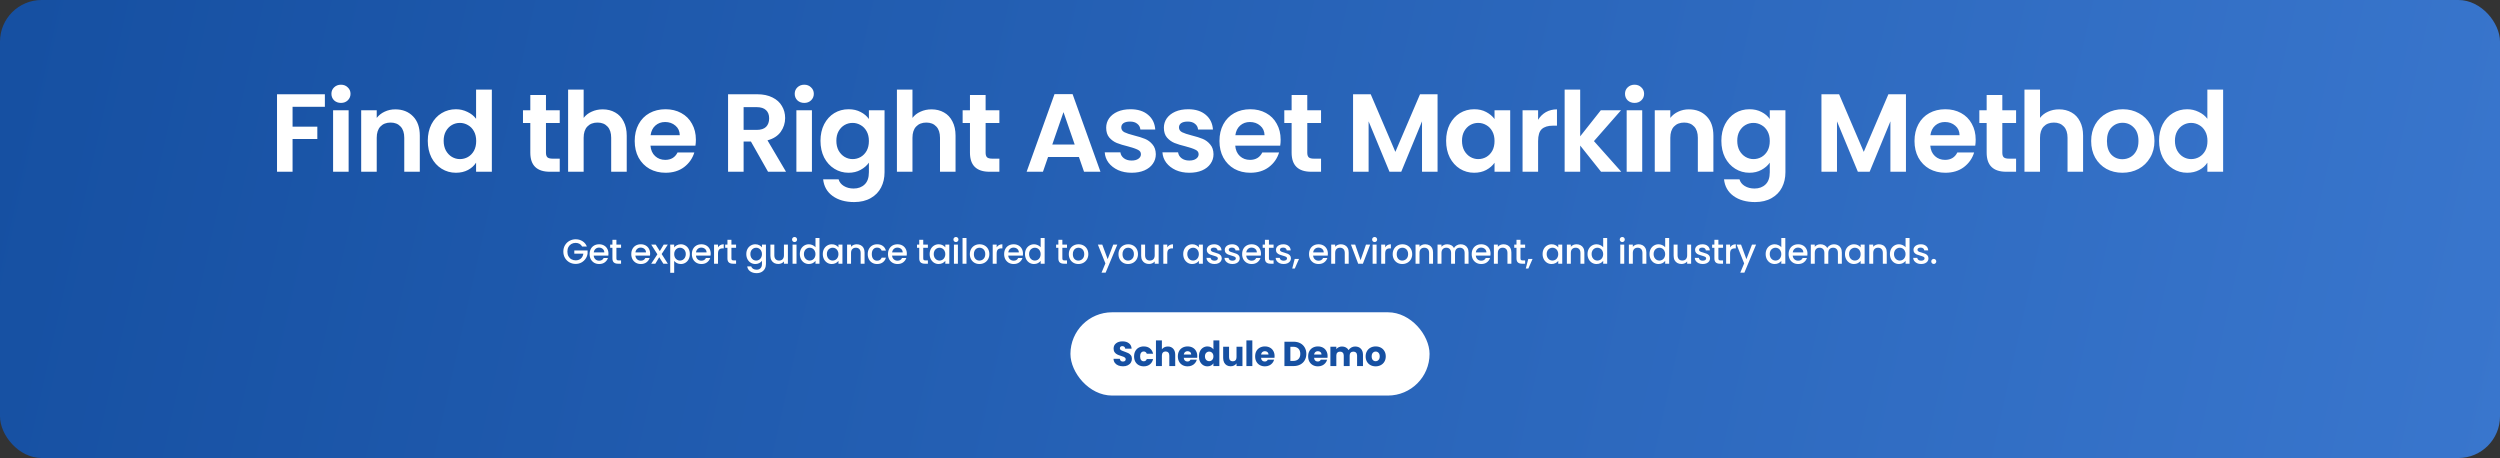 <svg xmlns="http://www.w3.org/2000/svg" width="1441" height="264" viewBox="0 0 1441 264" fill="none"><rect x="0" y="0" width="1441" height="264" fill="#333333" stroke="none"/><rect width="1441" height="264" rx="24" fill="url(#paint0_linear_1545_2024)"></rect><path d="M187.259 54.328V61.56H168.635V73.016H182.907V80.12H168.635V99H159.675V54.328H187.259ZM196.536 59.32C194.958 59.32 193.635 58.829 192.568 57.848C191.544 56.824 191.032 55.565 191.032 54.072C191.032 52.579 191.544 51.341 192.568 50.36C193.635 49.336 194.958 48.824 196.536 48.824C198.115 48.824 199.416 49.336 200.44 50.36C201.507 51.341 202.04 52.579 202.04 54.072C202.04 55.565 201.507 56.824 200.44 57.848C199.416 58.829 198.115 59.32 196.536 59.32ZM200.952 63.544V99H191.992V63.544H200.952ZM227.833 63.032C232.057 63.032 235.47 64.376 238.073 67.064C240.675 69.709 241.977 73.421 241.977 78.2V99H233.017V79.416C233.017 76.6 232.313 74.445 230.905 72.952C229.497 71.416 227.577 70.648 225.145 70.648C222.67 70.648 220.707 71.416 219.257 72.952C217.849 74.445 217.145 76.6 217.145 79.416V99H208.185V63.544H217.145V67.96C218.339 66.424 219.854 65.229 221.689 64.376C223.566 63.48 225.614 63.032 227.833 63.032ZM246.573 81.144C246.573 77.56 247.277 74.381 248.685 71.608C250.136 68.835 252.099 66.701 254.573 65.208C257.048 63.715 259.8 62.968 262.829 62.968C265.133 62.968 267.331 63.48 269.421 64.504C271.512 65.485 273.176 66.808 274.413 68.472V51.64H283.501V99H274.413V93.752C273.304 95.501 271.747 96.909 269.741 97.976C267.736 99.043 265.411 99.576 262.765 99.576C259.779 99.576 257.048 98.808 254.573 97.272C252.099 95.736 250.136 93.581 248.685 90.808C247.277 87.992 246.573 84.771 246.573 81.144ZM274.477 81.272C274.477 79.096 274.051 77.24 273.197 75.704C272.344 74.125 271.192 72.931 269.741 72.12C268.291 71.267 266.733 70.84 265.069 70.84C263.405 70.84 261.869 71.245 260.461 72.056C259.053 72.867 257.901 74.061 257.005 75.64C256.152 77.176 255.725 79.011 255.725 81.144C255.725 83.277 256.152 85.155 257.005 86.776C257.901 88.355 259.053 89.571 260.461 90.424C261.912 91.277 263.448 91.704 265.069 91.704C266.733 91.704 268.291 91.299 269.741 90.488C271.192 89.635 272.344 88.44 273.197 86.904C274.051 85.325 274.477 83.448 274.477 81.272ZM314.694 70.904V88.056C314.694 89.251 314.972 90.125 315.526 90.68C316.124 91.192 317.105 91.448 318.47 91.448H322.63V99H316.998C309.446 99 305.67 95.331 305.67 87.992V70.904H301.446V63.544H305.67V54.776H314.694V63.544H322.63V70.904H314.694ZM347.423 63.032C350.111 63.032 352.5 63.629 354.591 64.824C356.681 65.976 358.303 67.704 359.455 70.008C360.649 72.269 361.247 75 361.247 78.2V99H352.287V79.416C352.287 76.6 351.583 74.445 350.175 72.952C348.767 71.416 346.847 70.648 344.415 70.648C341.94 70.648 339.977 71.416 338.527 72.952C337.119 74.445 336.415 76.6 336.415 79.416V99H327.455V51.64H336.415V67.96C337.567 66.424 339.103 65.229 341.023 64.376C342.943 63.48 345.076 63.032 347.423 63.032ZM401.107 80.504C401.107 81.784 401.022 82.936 400.851 83.96H374.931C375.145 86.52 376.041 88.525 377.619 89.976C379.198 91.427 381.139 92.152 383.443 92.152C386.771 92.152 389.139 90.723 390.547 87.864H400.211C399.187 91.277 397.225 94.093 394.323 96.312C391.422 98.488 387.859 99.576 383.635 99.576C380.222 99.576 377.15 98.829 374.419 97.336C371.731 95.8 369.619 93.645 368.083 90.872C366.59 88.099 365.843 84.899 365.843 81.272C365.843 77.603 366.59 74.381 368.083 71.608C369.577 68.835 371.667 66.701 374.355 65.208C377.043 63.715 380.137 62.968 383.635 62.968C387.006 62.968 390.014 63.693 392.659 65.144C395.347 66.595 397.417 68.664 398.867 71.352C400.361 73.997 401.107 77.048 401.107 80.504ZM391.827 77.944C391.785 75.64 390.953 73.805 389.331 72.44C387.71 71.032 385.726 70.328 383.379 70.328C381.161 70.328 379.283 71.011 377.747 72.376C376.254 73.699 375.337 75.555 374.995 77.944H391.827ZM442.697 99L432.841 81.592H428.617V99H419.657V54.328H436.425C439.881 54.328 442.825 54.947 445.257 56.184C447.689 57.379 449.503 59.021 450.697 61.112C451.935 63.16 452.553 65.464 452.553 68.024C452.553 70.968 451.7 73.635 449.993 76.024C448.287 78.371 445.748 79.992 442.377 80.888L453.065 99H442.697ZM428.617 74.872H436.105C438.537 74.872 440.351 74.296 441.545 73.144C442.74 71.949 443.337 70.307 443.337 68.216C443.337 66.168 442.74 64.589 441.545 63.48C440.351 62.328 438.537 61.752 436.105 61.752H428.617V74.872ZM463.581 59.32C462.003 59.32 460.68 58.829 459.613 57.848C458.589 56.824 458.077 55.565 458.077 54.072C458.077 52.579 458.589 51.341 459.613 50.36C460.68 49.336 462.003 48.824 463.581 48.824C465.16 48.824 466.461 49.336 467.485 50.36C468.552 51.341 469.085 52.579 469.085 54.072C469.085 55.565 468.552 56.824 467.485 57.848C466.461 58.829 465.16 59.32 463.581 59.32ZM467.997 63.544V99H459.037V63.544H467.997ZM489.118 62.968C491.763 62.968 494.088 63.501 496.094 64.568C498.099 65.592 499.678 66.936 500.83 68.6V63.544H509.854V99.256C509.854 102.541 509.192 105.464 507.87 108.024C506.547 110.627 504.563 112.675 501.918 114.168C499.272 115.704 496.072 116.472 492.318 116.472C487.283 116.472 483.144 115.299 479.902 112.952C476.702 110.605 474.888 107.405 474.462 103.352H483.358C483.827 104.973 484.83 106.253 486.366 107.192C487.944 108.173 489.843 108.664 492.062 108.664C494.664 108.664 496.776 107.875 498.398 106.296C500.019 104.76 500.83 102.413 500.83 99.256V93.752C499.678 95.416 498.078 96.803 496.03 97.912C494.024 99.021 491.72 99.576 489.118 99.576C486.131 99.576 483.4 98.808 480.926 97.272C478.451 95.736 476.488 93.581 475.038 90.808C473.63 87.992 472.926 84.771 472.926 81.144C472.926 77.56 473.63 74.381 475.038 71.608C476.488 68.835 478.43 66.701 480.862 65.208C483.336 63.715 486.088 62.968 489.118 62.968ZM500.83 81.272C500.83 79.096 500.403 77.24 499.55 75.704C498.696 74.125 497.544 72.931 496.094 72.12C494.643 71.267 493.086 70.84 491.422 70.84C489.758 70.84 488.222 71.245 486.814 72.056C485.406 72.867 484.254 74.061 483.358 75.64C482.504 77.176 482.078 79.011 482.078 81.144C482.078 83.277 482.504 85.155 483.358 86.776C484.254 88.355 485.406 89.571 486.814 90.424C488.264 91.277 489.8 91.704 491.422 91.704C493.086 91.704 494.643 91.299 496.094 90.488C497.544 89.635 498.696 88.44 499.55 86.904C500.403 85.325 500.83 83.448 500.83 81.272ZM536.953 63.032C539.641 63.032 542.03 63.629 544.121 64.824C546.211 65.976 547.833 67.704 548.985 70.008C550.179 72.269 550.777 75 550.777 78.2V99H541.817V79.416C541.817 76.6 541.113 74.445 539.705 72.952C538.297 71.416 536.377 70.648 533.945 70.648C531.47 70.648 529.507 71.416 528.057 72.952C526.649 74.445 525.945 76.6 525.945 79.416V99H516.985V51.64H525.945V67.96C527.097 66.424 528.633 65.229 530.553 64.376C532.473 63.48 534.606 63.032 536.953 63.032ZM568.109 70.904V88.056C568.109 89.251 568.387 90.125 568.941 90.68C569.539 91.192 570.52 91.448 571.885 91.448H576.045V99H570.413C562.861 99 559.085 95.331 559.085 87.992V70.904H554.861V63.544H559.085V54.776H568.109V63.544H576.045V70.904H568.109ZM621.892 90.488H604.1L601.156 99H591.748L607.812 54.264H618.244L634.308 99H624.836L621.892 90.488ZM619.46 83.32L612.996 64.632L606.532 83.32H619.46ZM652.26 99.576C649.359 99.576 646.756 99.064 644.452 98.04C642.148 96.973 640.314 95.544 638.948 93.752C637.626 91.96 636.9 89.976 636.772 87.8H645.796C645.967 89.165 646.628 90.296 647.78 91.192C648.975 92.088 650.447 92.536 652.196 92.536C653.903 92.536 655.226 92.195 656.164 91.512C657.146 90.829 657.636 89.955 657.636 88.888C657.636 87.736 657.039 86.883 655.844 86.328C654.692 85.731 652.836 85.091 650.276 84.408C647.631 83.768 645.455 83.107 643.748 82.424C642.084 81.741 640.634 80.696 639.396 79.288C638.202 77.88 637.604 75.981 637.604 73.592C637.604 71.629 638.159 69.837 639.268 68.216C640.42 66.595 642.042 65.315 644.132 64.376C646.266 63.437 648.762 62.968 651.62 62.968C655.844 62.968 659.215 64.035 661.732 66.168C664.25 68.259 665.636 71.096 665.892 74.68H657.316C657.188 73.272 656.591 72.163 655.524 71.352C654.5 70.499 653.114 70.072 651.364 70.072C649.743 70.072 648.484 70.371 647.588 70.968C646.735 71.565 646.308 72.397 646.308 73.464C646.308 74.659 646.906 75.576 648.1 76.216C649.295 76.813 651.151 77.432 653.668 78.072C656.228 78.712 658.34 79.373 660.004 80.056C661.668 80.739 663.098 81.805 664.292 83.256C665.53 84.664 666.17 86.541 666.212 88.888C666.212 90.936 665.636 92.771 664.484 94.392C663.375 96.013 661.754 97.293 659.62 98.232C657.53 99.128 655.076 99.576 652.26 99.576ZM685.515 99.576C682.614 99.576 680.011 99.064 677.707 98.04C675.403 96.973 673.569 95.544 672.203 93.752C670.881 91.96 670.155 89.976 670.027 87.8H679.051C679.222 89.165 679.883 90.296 681.035 91.192C682.23 92.088 683.702 92.536 685.451 92.536C687.158 92.536 688.481 92.195 689.419 91.512C690.401 90.829 690.891 89.955 690.891 88.888C690.891 87.736 690.294 86.883 689.099 86.328C687.947 85.731 686.091 85.091 683.531 84.408C680.886 83.768 678.71 83.107 677.003 82.424C675.339 81.741 673.889 80.696 672.651 79.288C671.457 77.88 670.859 75.981 670.859 73.592C670.859 71.629 671.414 69.837 672.523 68.216C673.675 66.595 675.297 65.315 677.387 64.376C679.521 63.437 682.017 62.968 684.875 62.968C689.099 62.968 692.47 64.035 694.987 66.168C697.505 68.259 698.891 71.096 699.147 74.68H690.571C690.443 73.272 689.846 72.163 688.779 71.352C687.755 70.499 686.369 70.072 684.619 70.072C682.998 70.072 681.739 70.371 680.843 70.968C679.99 71.565 679.563 72.397 679.563 73.464C679.563 74.659 680.161 75.576 681.355 76.216C682.55 76.813 684.406 77.432 686.923 78.072C689.483 78.712 691.595 79.373 693.259 80.056C694.923 80.739 696.353 81.805 697.547 83.256C698.785 84.664 699.425 86.541 699.467 88.888C699.467 90.936 698.891 92.771 697.739 94.392C696.63 96.013 695.009 97.293 692.875 98.232C690.785 99.128 688.331 99.576 685.515 99.576ZM738.162 80.504C738.162 81.784 738.077 82.936 737.906 83.96H711.986C712.2 86.52 713.096 88.525 714.674 89.976C716.253 91.427 718.194 92.152 720.498 92.152C723.826 92.152 726.194 90.723 727.602 87.864H737.266C736.242 91.277 734.28 94.093 731.378 96.312C728.477 98.488 724.914 99.576 720.69 99.576C717.277 99.576 714.205 98.829 711.474 97.336C708.786 95.8 706.674 93.645 705.138 90.872C703.645 88.099 702.898 84.899 702.898 81.272C702.898 77.603 703.645 74.381 705.138 71.608C706.632 68.835 708.722 66.701 711.41 65.208C714.098 63.715 717.192 62.968 720.69 62.968C724.061 62.968 727.069 63.693 729.714 65.144C732.402 66.595 734.472 68.664 735.922 71.352C737.416 73.997 738.162 77.048 738.162 80.504ZM728.882 77.944C728.84 75.64 728.008 73.805 726.386 72.44C724.765 71.032 722.781 70.328 720.434 70.328C718.216 70.328 716.338 71.011 714.802 72.376C713.309 73.699 712.392 75.555 712.05 77.944H728.882ZM753.514 70.904V88.056C753.514 89.251 753.792 90.125 754.346 90.68C754.944 91.192 755.925 91.448 757.29 91.448H761.45V99H755.818C748.266 99 744.49 95.331 744.49 87.992V70.904H740.266V63.544H744.49V54.776H753.514V63.544H761.45V70.904H753.514ZM828.609 54.328V99H819.649V69.944L807.681 99H800.897L788.865 69.944V99H779.905V54.328H790.081L804.289 87.544L818.497 54.328H828.609ZM833.543 81.144C833.543 77.56 834.247 74.381 835.655 71.608C837.106 68.835 839.047 66.701 841.479 65.208C843.954 63.715 846.706 62.968 849.735 62.968C852.381 62.968 854.685 63.501 856.647 64.568C858.653 65.635 860.253 66.979 861.447 68.6V63.544H870.471V99H861.447V93.816C860.295 95.48 858.695 96.867 856.647 97.976C854.642 99.043 852.317 99.576 849.671 99.576C846.685 99.576 843.954 98.808 841.479 97.272C839.047 95.736 837.106 93.581 835.655 90.808C834.247 87.992 833.543 84.771 833.543 81.144ZM861.447 81.272C861.447 79.096 861.021 77.24 860.167 75.704C859.314 74.125 858.162 72.931 856.711 72.12C855.261 71.267 853.703 70.84 852.039 70.84C850.375 70.84 848.839 71.245 847.431 72.056C846.023 72.867 844.871 74.061 843.975 75.64C843.122 77.176 842.695 79.011 842.695 81.144C842.695 83.277 843.122 85.155 843.975 86.776C844.871 88.355 846.023 89.571 847.431 90.424C848.882 91.277 850.418 91.704 852.039 91.704C853.703 91.704 855.261 91.299 856.711 90.488C858.162 89.635 859.314 88.44 860.167 86.904C861.021 85.325 861.447 83.448 861.447 81.272ZM886.562 69.048C887.714 67.171 889.208 65.699 891.042 64.632C892.92 63.565 895.053 63.032 897.442 63.032V72.44H895.074C892.258 72.44 890.125 73.101 888.674 74.424C887.266 75.747 886.562 78.051 886.562 81.336V99H877.602V63.544H886.562V69.048ZM922.849 99L910.817 83.896V99H901.857V51.64H910.817V78.584L922.721 63.544H934.369L918.753 81.336L934.497 99H922.849ZM942.156 59.32C940.578 59.32 939.255 58.829 938.188 57.848C937.164 56.824 936.652 55.565 936.652 54.072C936.652 52.579 937.164 51.341 938.188 50.36C939.255 49.336 940.578 48.824 942.156 48.824C943.735 48.824 945.036 49.336 946.06 50.36C947.127 51.341 947.66 52.579 947.66 54.072C947.66 55.565 947.127 56.824 946.06 57.848C945.036 58.829 943.735 59.32 942.156 59.32ZM946.572 63.544V99H937.612V63.544H946.572ZM973.453 63.032C977.677 63.032 981.09 64.376 983.693 67.064C986.295 69.709 987.597 73.421 987.597 78.2V99H978.637V79.416C978.637 76.6 977.933 74.445 976.525 72.952C975.117 71.416 973.197 70.648 970.765 70.648C968.29 70.648 966.327 71.416 964.877 72.952C963.469 74.445 962.765 76.6 962.765 79.416V99H953.805V63.544H962.765V67.96C963.959 66.424 965.474 65.229 967.309 64.376C969.186 63.48 971.234 63.032 973.453 63.032ZM1008.39 62.968C1011.03 62.968 1013.36 63.501 1015.36 64.568C1017.37 65.592 1018.95 66.936 1020.1 68.6V63.544H1029.12V99.256C1029.12 102.541 1028.46 105.464 1027.14 108.024C1025.81 110.627 1023.83 112.675 1021.19 114.168C1018.54 115.704 1015.34 116.472 1011.59 116.472C1006.55 116.472 1002.41 115.299 999.169 112.952C995.969 110.605 994.156 107.405 993.729 103.352H1002.63C1003.09 104.973 1004.1 106.253 1005.63 107.192C1007.21 108.173 1009.11 108.664 1011.33 108.664C1013.93 108.664 1016.04 107.875 1017.67 106.296C1019.29 104.76 1020.1 102.413 1020.1 99.256V93.752C1018.95 95.416 1017.35 96.803 1015.3 97.912C1013.29 99.021 1010.99 99.576 1008.39 99.576C1005.4 99.576 1002.67 98.808 1000.19 97.272C997.719 95.736 995.756 93.581 994.305 90.808C992.897 87.992 992.193 84.771 992.193 81.144C992.193 77.56 992.897 74.381 994.305 71.608C995.756 68.835 997.697 66.701 1000.13 65.208C1002.6 63.715 1005.36 62.968 1008.39 62.968ZM1020.1 81.272C1020.1 79.096 1019.67 77.24 1018.82 75.704C1017.96 74.125 1016.81 72.931 1015.36 72.12C1013.91 71.267 1012.35 70.84 1010.69 70.84C1009.03 70.84 1007.49 71.245 1006.08 72.056C1004.67 72.867 1003.52 74.061 1002.63 75.64C1001.77 77.176 1001.35 79.011 1001.35 81.144C1001.35 83.277 1001.77 85.155 1002.63 86.776C1003.52 88.355 1004.67 89.571 1006.08 90.424C1007.53 91.277 1009.07 91.704 1010.69 91.704C1012.35 91.704 1013.91 91.299 1015.36 90.488C1016.81 89.635 1017.96 88.44 1018.82 86.904C1019.67 85.325 1020.1 83.448 1020.1 81.272ZM1098.59 54.328V99H1089.63V69.944L1077.66 99H1070.87L1058.84 69.944V99H1049.88V54.328H1060.06L1074.27 87.544L1088.47 54.328H1098.59ZM1138.78 80.504C1138.78 81.784 1138.7 82.936 1138.53 83.96H1112.61C1112.82 86.52 1113.72 88.525 1115.3 89.976C1116.88 91.427 1118.82 92.152 1121.12 92.152C1124.45 92.152 1126.82 90.723 1128.22 87.864H1137.89C1136.86 91.277 1134.9 94.093 1132 96.312C1129.1 98.488 1125.54 99.576 1121.31 99.576C1117.9 99.576 1114.83 98.829 1112.1 97.336C1109.41 95.8 1107.3 93.645 1105.76 90.872C1104.27 88.099 1103.52 84.899 1103.52 81.272C1103.52 77.603 1104.27 74.381 1105.76 71.608C1107.25 68.835 1109.34 66.701 1112.03 65.208C1114.72 63.715 1117.81 62.968 1121.31 62.968C1124.68 62.968 1127.69 63.693 1130.34 65.144C1133.02 66.595 1135.09 68.664 1136.54 71.352C1138.04 73.997 1138.78 77.048 1138.78 80.504ZM1129.5 77.944C1129.46 75.64 1128.63 73.805 1127.01 72.44C1125.39 71.032 1123.4 70.328 1121.06 70.328C1118.84 70.328 1116.96 71.011 1115.42 72.376C1113.93 73.699 1113.01 75.555 1112.67 77.944H1129.5ZM1154.14 70.904V88.056C1154.14 89.251 1154.41 90.125 1154.97 90.68C1155.57 91.192 1156.55 91.448 1157.91 91.448H1162.07V99H1156.44C1148.89 99 1145.11 95.331 1145.11 87.992V70.904H1140.89V63.544H1145.11V54.776H1154.14V63.544H1162.07V70.904H1154.14ZM1186.87 63.032C1189.55 63.032 1191.94 63.629 1194.03 64.824C1196.12 65.976 1197.75 67.704 1198.9 70.008C1200.09 72.269 1200.69 75 1200.69 78.2V99H1191.73V79.416C1191.73 76.6 1191.03 74.445 1189.62 72.952C1188.21 71.416 1186.29 70.648 1183.86 70.648C1181.38 70.648 1179.42 71.416 1177.97 72.952C1176.56 74.445 1175.86 76.6 1175.86 79.416V99H1166.9V51.64H1175.86V67.96C1177.01 66.424 1178.55 65.229 1180.47 64.376C1182.39 63.48 1184.52 63.032 1186.87 63.032ZM1223.33 99.576C1219.92 99.576 1216.85 98.829 1214.12 97.336C1211.39 95.8 1209.23 93.645 1207.65 90.872C1206.12 88.099 1205.35 84.899 1205.35 81.272C1205.35 77.645 1206.14 74.445 1207.72 71.672C1209.34 68.899 1211.54 66.765 1214.31 65.272C1217.08 63.736 1220.18 62.968 1223.59 62.968C1227 62.968 1230.1 63.736 1232.87 65.272C1235.64 66.765 1237.82 68.899 1239.4 71.672C1241.02 74.445 1241.83 77.645 1241.83 81.272C1241.83 84.899 1241 88.099 1239.33 90.872C1237.71 93.645 1235.49 95.8 1232.68 97.336C1229.9 98.829 1226.79 99.576 1223.33 99.576ZM1223.33 91.768C1224.96 91.768 1226.47 91.384 1227.88 90.616C1229.33 89.805 1230.48 88.611 1231.33 87.032C1232.19 85.453 1232.61 83.533 1232.61 81.272C1232.61 77.901 1231.72 75.32 1229.93 73.528C1228.18 71.693 1226.02 70.776 1223.46 70.776C1220.9 70.776 1218.75 71.693 1217 73.528C1215.29 75.32 1214.44 77.901 1214.44 81.272C1214.44 84.643 1215.27 87.245 1216.93 89.08C1218.64 90.872 1220.77 91.768 1223.33 91.768ZM1244.48 81.144C1244.48 77.56 1245.18 74.381 1246.59 71.608C1248.04 68.835 1250 66.701 1252.48 65.208C1254.95 63.715 1257.7 62.968 1260.73 62.968C1263.04 62.968 1265.24 63.48 1267.33 64.504C1269.42 65.485 1271.08 66.808 1272.32 68.472V51.64H1281.41V99H1272.32V93.752C1271.21 95.501 1269.65 96.909 1267.65 97.976C1265.64 99.043 1263.32 99.576 1260.67 99.576C1257.68 99.576 1254.95 98.808 1252.48 97.272C1250 95.736 1248.04 93.581 1246.59 90.808C1245.18 87.992 1244.48 84.771 1244.48 81.144ZM1272.38 81.272C1272.38 79.096 1271.96 77.24 1271.1 75.704C1270.25 74.125 1269.1 72.931 1267.65 72.12C1266.2 71.267 1264.64 70.84 1262.97 70.84C1261.31 70.84 1259.77 71.245 1258.37 72.056C1256.96 72.867 1255.81 74.061 1254.91 75.64C1254.06 77.176 1253.63 79.011 1253.63 81.144C1253.63 83.277 1254.06 85.155 1254.91 86.776C1255.81 88.355 1256.96 89.571 1258.37 90.424C1259.82 91.277 1261.35 91.704 1262.97 91.704C1264.64 91.704 1266.2 91.299 1267.65 90.488C1269.1 89.635 1270.25 88.44 1271.1 86.904C1271.96 85.325 1272.38 83.448 1272.38 81.272Z" fill="white"></path><path d="M335.526 142.1C335.166 141.407 334.666 140.887 334.026 140.54C333.386 140.18 332.646 140 331.806 140C330.886 140 330.066 140.207 329.346 140.62C328.626 141.033 328.06 141.62 327.646 142.38C327.246 143.14 327.046 144.02 327.046 145.02C327.046 146.02 327.246 146.907 327.646 147.68C328.06 148.44 328.626 149.027 329.346 149.44C330.066 149.853 330.886 150.06 331.806 150.06C333.046 150.06 334.053 149.713 334.826 149.02C335.6 148.327 336.073 147.387 336.246 146.2H331.026V144.38H338.686V146.16C338.54 147.24 338.153 148.233 337.526 149.14C336.913 150.047 336.106 150.773 335.106 151.32C334.12 151.853 333.02 152.12 331.806 152.12C330.5 152.12 329.306 151.82 328.226 151.22C327.146 150.607 326.286 149.76 325.646 148.68C325.02 147.6 324.706 146.38 324.706 145.02C324.706 143.66 325.02 142.44 325.646 141.36C326.286 140.28 327.146 139.44 328.226 138.84C329.32 138.227 330.513 137.92 331.806 137.92C333.286 137.92 334.6 138.287 335.746 139.02C336.906 139.74 337.746 140.767 338.266 142.1H335.526ZM350.715 146.22C350.715 146.633 350.688 147.007 350.635 147.34H342.215C342.282 148.22 342.608 148.927 343.195 149.46C343.782 149.993 344.502 150.26 345.355 150.26C346.582 150.26 347.448 149.747 347.955 148.72H350.415C350.082 149.733 349.475 150.567 348.595 151.22C347.728 151.86 346.648 152.18 345.355 152.18C344.302 152.18 343.355 151.947 342.515 151.48C341.688 151 341.035 150.333 340.555 149.48C340.088 148.613 339.855 147.613 339.855 146.48C339.855 145.347 340.082 144.353 340.535 143.5C341.002 142.633 341.648 141.967 342.475 141.5C343.315 141.033 344.275 140.8 345.355 140.8C346.395 140.8 347.322 141.027 348.135 141.48C348.948 141.933 349.582 142.573 350.035 143.4C350.488 144.213 350.715 145.153 350.715 146.22ZM348.335 145.5C348.322 144.66 348.022 143.987 347.435 143.48C346.848 142.973 346.122 142.72 345.255 142.72C344.468 142.72 343.795 142.973 343.235 143.48C342.675 143.973 342.342 144.647 342.235 145.5H348.335ZM355.299 142.84V148.94C355.299 149.353 355.392 149.653 355.579 149.84C355.779 150.013 356.112 150.1 356.579 150.1H357.979V152H356.179C355.152 152 354.366 151.76 353.819 151.28C353.272 150.8 352.999 150.02 352.999 148.94V142.84H351.699V140.98H352.999V138.24H355.299V140.98H357.979V142.84H355.299ZM374.736 146.22C374.736 146.633 374.709 147.007 374.656 147.34H366.236C366.302 148.22 366.629 148.927 367.216 149.46C367.802 149.993 368.522 150.26 369.376 150.26C370.602 150.26 371.469 149.747 371.976 148.72H374.436C374.102 149.733 373.496 150.567 372.616 151.22C371.749 151.86 370.669 152.18 369.376 152.18C368.322 152.18 367.376 151.947 366.536 151.48C365.709 151 365.056 150.333 364.576 149.48C364.109 148.613 363.876 147.613 363.876 146.48C363.876 145.347 364.102 144.353 364.556 143.5C365.022 142.633 365.669 141.967 366.496 141.5C367.336 141.033 368.296 140.8 369.376 140.8C370.416 140.8 371.342 141.027 372.156 141.48C372.969 141.933 373.602 142.573 374.056 143.4C374.509 144.213 374.736 145.153 374.736 146.22ZM372.356 145.5C372.342 144.66 372.042 143.987 371.456 143.48C370.869 142.973 370.142 142.72 369.276 142.72C368.489 142.72 367.816 142.973 367.256 143.48C366.696 143.973 366.362 144.647 366.256 145.5H372.356ZM381.379 146.42L384.939 152H382.359L379.979 148.26L377.739 152H375.359L378.919 146.58L375.359 140.98H377.939L380.319 144.72L382.559 140.98H384.939L381.379 146.42ZM388.6 142.6C388.986 142.093 389.513 141.667 390.18 141.32C390.846 140.973 391.6 140.8 392.44 140.8C393.4 140.8 394.273 141.04 395.06 141.52C395.86 141.987 396.486 142.647 396.94 143.5C397.393 144.353 397.62 145.333 397.62 146.44C397.62 147.547 397.393 148.54 396.94 149.42C396.486 150.287 395.86 150.967 395.06 151.46C394.273 151.94 393.4 152.18 392.44 152.18C391.6 152.18 390.853 152.013 390.2 151.68C389.546 151.333 389.013 150.907 388.6 150.4V157.24H386.32V140.98H388.6V142.6ZM395.3 146.44C395.3 145.68 395.14 145.027 394.82 144.48C394.513 143.92 394.1 143.5 393.58 143.22C393.073 142.927 392.526 142.78 391.94 142.78C391.366 142.78 390.82 142.927 390.3 143.22C389.793 143.513 389.38 143.94 389.06 144.5C388.753 145.06 388.6 145.72 388.6 146.48C388.6 147.24 388.753 147.907 389.06 148.48C389.38 149.04 389.793 149.467 390.3 149.76C390.82 150.053 391.366 150.2 391.94 150.2C392.526 150.2 393.073 150.053 393.58 149.76C394.1 149.453 394.513 149.013 394.82 148.44C395.14 147.867 395.3 147.2 395.3 146.44ZM409.654 146.22C409.654 146.633 409.628 147.007 409.574 147.34H401.154C401.221 148.22 401.548 148.927 402.134 149.46C402.721 149.993 403.441 150.26 404.294 150.26C405.521 150.26 406.388 149.747 406.894 148.72H409.354C409.021 149.733 408.414 150.567 407.534 151.22C406.668 151.86 405.588 152.18 404.294 152.18C403.241 152.18 402.294 151.947 401.454 151.48C400.628 151 399.974 150.333 399.494 149.48C399.028 148.613 398.794 147.613 398.794 146.48C398.794 145.347 399.021 144.353 399.474 143.5C399.941 142.633 400.588 141.967 401.414 141.5C402.254 141.033 403.214 140.8 404.294 140.8C405.334 140.8 406.261 141.027 407.074 141.48C407.888 141.933 408.521 142.573 408.974 143.4C409.428 144.213 409.654 145.153 409.654 146.22ZM407.274 145.5C407.261 144.66 406.961 143.987 406.374 143.48C405.788 142.973 405.061 142.72 404.194 142.72C403.408 142.72 402.734 142.973 402.174 143.48C401.614 143.973 401.281 144.647 401.174 145.5H407.274ZM413.858 142.58C414.192 142.02 414.632 141.587 415.178 141.28C415.738 140.96 416.398 140.8 417.158 140.8V143.16H416.578C415.685 143.16 415.005 143.387 414.538 143.84C414.085 144.293 413.858 145.08 413.858 146.2V152H411.578V140.98H413.858V142.58ZM421.594 142.84V148.94C421.594 149.353 421.687 149.653 421.874 149.84C422.074 150.013 422.407 150.1 422.874 150.1H424.274V152H422.474C421.447 152 420.661 151.76 420.114 151.28C419.567 150.8 419.294 150.02 419.294 148.94V142.84H417.994V140.98H419.294V138.24H421.594V140.98H424.274V142.84H421.594ZM435.371 140.8C436.224 140.8 436.977 140.973 437.631 141.32C438.297 141.653 438.817 142.073 439.191 142.58V140.98H441.491V152.18C441.491 153.193 441.277 154.093 440.851 154.88C440.424 155.68 439.804 156.307 438.991 156.76C438.191 157.213 437.231 157.44 436.111 157.44C434.617 157.44 433.377 157.087 432.391 156.38C431.404 155.687 430.844 154.74 430.711 153.54H432.971C433.144 154.113 433.511 154.573 434.071 154.92C434.644 155.28 435.324 155.46 436.111 155.46C437.031 155.46 437.771 155.18 438.331 154.62C438.904 154.06 439.191 153.247 439.191 152.18V150.34C438.804 150.86 438.277 151.3 437.611 151.66C436.957 152.007 436.211 152.18 435.371 152.18C434.411 152.18 433.531 151.94 432.731 151.46C431.944 150.967 431.317 150.287 430.851 149.42C430.397 148.54 430.171 147.547 430.171 146.44C430.171 145.333 430.397 144.353 430.851 143.5C431.317 142.647 431.944 141.987 432.731 141.52C433.531 141.04 434.411 140.8 435.371 140.8ZM439.191 146.48C439.191 145.72 439.031 145.06 438.711 144.5C438.404 143.94 437.997 143.513 437.491 143.22C436.984 142.927 436.437 142.78 435.851 142.78C435.264 142.78 434.717 142.927 434.211 143.22C433.704 143.5 433.291 143.92 432.971 144.48C432.664 145.027 432.511 145.68 432.511 146.44C432.511 147.2 432.664 147.867 432.971 148.44C433.291 149.013 433.704 149.453 434.211 149.76C434.731 150.053 435.277 150.2 435.851 150.2C436.437 150.2 436.984 150.053 437.491 149.76C437.997 149.467 438.404 149.04 438.711 148.48C439.031 147.907 439.191 147.24 439.191 146.48ZM454.145 140.98V152H451.865V150.7C451.505 151.153 451.032 151.513 450.445 151.78C449.872 152.033 449.259 152.16 448.605 152.16C447.739 152.16 446.959 151.98 446.265 151.62C445.585 151.26 445.045 150.727 444.645 150.02C444.259 149.313 444.065 148.46 444.065 147.46V140.98H446.325V147.12C446.325 148.107 446.572 148.867 447.065 149.4C447.559 149.92 448.232 150.18 449.085 150.18C449.939 150.18 450.612 149.92 451.105 149.4C451.612 148.867 451.865 148.107 451.865 147.12V140.98H454.145ZM457.994 139.52C457.58 139.52 457.234 139.38 456.954 139.1C456.674 138.82 456.534 138.473 456.534 138.06C456.534 137.647 456.674 137.3 456.954 137.02C457.234 136.74 457.58 136.6 457.994 136.6C458.394 136.6 458.734 136.74 459.014 137.02C459.294 137.3 459.434 137.647 459.434 138.06C459.434 138.473 459.294 138.82 459.014 139.1C458.734 139.38 458.394 139.52 457.994 139.52ZM459.114 140.98V152H456.834V140.98H459.114ZM461.027 146.44C461.027 145.333 461.254 144.353 461.707 143.5C462.174 142.647 462.8 141.987 463.587 141.52C464.387 141.04 465.274 140.8 466.247 140.8C466.967 140.8 467.674 140.96 468.367 141.28C469.074 141.587 469.634 142 470.047 142.52V137.2H472.347V152H470.047V150.34C469.674 150.873 469.154 151.313 468.487 151.66C467.834 152.007 467.08 152.18 466.227 152.18C465.267 152.18 464.387 151.94 463.587 151.46C462.8 150.967 462.174 150.287 461.707 149.42C461.254 148.54 461.027 147.547 461.027 146.44ZM470.047 146.48C470.047 145.72 469.887 145.06 469.567 144.5C469.26 143.94 468.854 143.513 468.347 143.22C467.84 142.927 467.294 142.78 466.707 142.78C466.12 142.78 465.574 142.927 465.067 143.22C464.56 143.5 464.147 143.92 463.827 144.48C463.52 145.027 463.367 145.68 463.367 146.44C463.367 147.2 463.52 147.867 463.827 148.44C464.147 149.013 464.56 149.453 465.067 149.76C465.587 150.053 466.134 150.2 466.707 150.2C467.294 150.2 467.84 150.053 468.347 149.76C468.854 149.467 469.26 149.04 469.567 148.48C469.887 147.907 470.047 147.24 470.047 146.48ZM474.262 146.44C474.262 145.333 474.488 144.353 474.942 143.5C475.408 142.647 476.035 141.987 476.822 141.52C477.622 141.04 478.502 140.8 479.462 140.8C480.328 140.8 481.082 140.973 481.722 141.32C482.375 141.653 482.895 142.073 483.282 142.58V140.98H485.582V152H483.282V150.36C482.895 150.88 482.368 151.313 481.702 151.66C481.035 152.007 480.275 152.18 479.422 152.18C478.475 152.18 477.608 151.94 476.822 151.46C476.035 150.967 475.408 150.287 474.942 149.42C474.488 148.54 474.262 147.547 474.262 146.44ZM483.282 146.48C483.282 145.72 483.122 145.06 482.802 144.5C482.495 143.94 482.088 143.513 481.582 143.22C481.075 142.927 480.528 142.78 479.942 142.78C479.355 142.78 478.808 142.927 478.302 143.22C477.795 143.5 477.382 143.92 477.062 144.48C476.755 145.027 476.602 145.68 476.602 146.44C476.602 147.2 476.755 147.867 477.062 148.44C477.382 149.013 477.795 149.453 478.302 149.76C478.822 150.053 479.368 150.2 479.942 150.2C480.528 150.2 481.075 150.053 481.582 149.76C482.088 149.467 482.495 149.04 482.802 148.48C483.122 147.907 483.282 147.24 483.282 146.48ZM493.817 140.8C494.683 140.8 495.457 140.98 496.137 141.34C496.83 141.7 497.37 142.233 497.757 142.94C498.143 143.647 498.337 144.5 498.337 145.5V152H496.077V145.84C496.077 144.853 495.83 144.1 495.337 143.58C494.843 143.047 494.17 142.78 493.317 142.78C492.463 142.78 491.783 143.047 491.277 143.58C490.783 144.1 490.537 144.853 490.537 145.84V152H488.257V140.98H490.537V142.24C490.91 141.787 491.383 141.433 491.957 141.18C492.543 140.927 493.163 140.8 493.817 140.8ZM500.165 146.48C500.165 145.347 500.391 144.353 500.845 143.5C501.311 142.633 501.951 141.967 502.765 141.5C503.578 141.033 504.511 140.8 505.565 140.8C506.898 140.8 507.998 141.12 508.865 141.76C509.745 142.387 510.338 143.287 510.645 144.46H508.185C507.985 143.913 507.665 143.487 507.225 143.18C506.785 142.873 506.231 142.72 505.565 142.72C504.631 142.72 503.885 143.053 503.325 143.72C502.778 144.373 502.505 145.293 502.505 146.48C502.505 147.667 502.778 148.593 503.325 149.26C503.885 149.927 504.631 150.26 505.565 150.26C506.885 150.26 507.758 149.68 508.185 148.52H510.645C510.325 149.64 509.725 150.533 508.845 151.2C507.965 151.853 506.871 152.18 505.565 152.18C504.511 152.18 503.578 151.947 502.765 151.48C501.951 151 501.311 150.333 500.845 149.48C500.391 148.613 500.165 147.613 500.165 146.48ZM522.697 146.22C522.697 146.633 522.67 147.007 522.617 147.34H514.197C514.264 148.22 514.59 148.927 515.177 149.46C515.764 149.993 516.484 150.26 517.337 150.26C518.564 150.26 519.43 149.747 519.937 148.72H522.397C522.064 149.733 521.457 150.567 520.577 151.22C519.71 151.86 518.63 152.18 517.337 152.18C516.284 152.18 515.337 151.947 514.497 151.48C513.67 151 513.017 150.333 512.537 149.48C512.07 148.613 511.837 147.613 511.837 146.48C511.837 145.347 512.064 144.353 512.517 143.5C512.984 142.633 513.63 141.967 514.457 141.5C515.297 141.033 516.257 140.8 517.337 140.8C518.377 140.8 519.304 141.027 520.117 141.48C520.93 141.933 521.564 142.573 522.017 143.4C522.47 144.213 522.697 145.153 522.697 146.22ZM520.317 145.5C520.304 144.66 520.004 143.987 519.417 143.48C518.83 142.973 518.104 142.72 517.237 142.72C516.45 142.72 515.777 142.973 515.217 143.48C514.657 143.973 514.324 144.647 514.217 145.5H520.317ZM532.156 142.84V148.94C532.156 149.353 532.249 149.653 532.436 149.84C532.636 150.013 532.969 150.1 533.436 150.1H534.836V152H533.036C532.009 152 531.223 151.76 530.676 151.28C530.129 150.8 529.856 150.02 529.856 148.94V142.84H528.556V140.98H529.856V138.24H532.156V140.98H534.836V142.84H532.156ZM535.857 146.44C535.857 145.333 536.084 144.353 536.537 143.5C537.004 142.647 537.631 141.987 538.417 141.52C539.217 141.04 540.097 140.8 541.057 140.8C541.924 140.8 542.677 140.973 543.317 141.32C543.971 141.653 544.491 142.073 544.877 142.58V140.98H547.177V152H544.877V150.36C544.491 150.88 543.964 151.313 543.297 151.66C542.631 152.007 541.871 152.18 541.017 152.18C540.071 152.18 539.204 151.94 538.417 151.46C537.631 150.967 537.004 150.287 536.537 149.42C536.084 148.54 535.857 147.547 535.857 146.44ZM544.877 146.48C544.877 145.72 544.717 145.06 544.397 144.5C544.091 143.94 543.684 143.513 543.177 143.22C542.671 142.927 542.124 142.78 541.537 142.78C540.951 142.78 540.404 142.927 539.897 143.22C539.391 143.5 538.977 143.92 538.657 144.48C538.351 145.027 538.197 145.68 538.197 146.44C538.197 147.2 538.351 147.867 538.657 148.44C538.977 149.013 539.391 149.453 539.897 149.76C540.417 150.053 540.964 150.2 541.537 150.2C542.124 150.2 542.671 150.053 543.177 149.76C543.684 149.467 544.091 149.04 544.397 148.48C544.717 147.907 544.877 147.24 544.877 146.48ZM551.012 139.52C550.599 139.52 550.252 139.38 549.972 139.1C549.692 138.82 549.552 138.473 549.552 138.06C549.552 137.647 549.692 137.3 549.972 137.02C550.252 136.74 550.599 136.6 551.012 136.6C551.412 136.6 551.752 136.74 552.032 137.02C552.312 137.3 552.452 137.647 552.452 138.06C552.452 138.473 552.312 138.82 552.032 139.1C551.752 139.38 551.412 139.52 551.012 139.52ZM552.132 140.98V152H549.852V140.98H552.132ZM557.086 137.2V152H554.806V137.2H557.086ZM564.539 152.18C563.499 152.18 562.559 151.947 561.719 151.48C560.879 151 560.219 150.333 559.739 149.48C559.259 148.613 559.019 147.613 559.019 146.48C559.019 145.36 559.266 144.367 559.759 143.5C560.252 142.633 560.926 141.967 561.779 141.5C562.632 141.033 563.586 140.8 564.639 140.8C565.692 140.8 566.646 141.033 567.499 141.5C568.352 141.967 569.026 142.633 569.519 143.5C570.012 144.367 570.259 145.36 570.259 146.48C570.259 147.6 570.006 148.593 569.499 149.46C568.992 150.327 568.299 151 567.419 151.48C566.552 151.947 565.592 152.18 564.539 152.18ZM564.539 150.2C565.126 150.2 565.672 150.06 566.179 149.78C566.699 149.5 567.119 149.08 567.439 148.52C567.759 147.96 567.919 147.28 567.919 146.48C567.919 145.68 567.766 145.007 567.459 144.46C567.152 143.9 566.746 143.48 566.239 143.2C565.732 142.92 565.186 142.78 564.599 142.78C564.012 142.78 563.466 142.92 562.959 143.2C562.466 143.48 562.072 143.9 561.779 144.46C561.486 145.007 561.339 145.68 561.339 146.48C561.339 147.667 561.639 148.587 562.239 149.24C562.852 149.88 563.619 150.2 564.539 150.2ZM574.473 142.58C574.806 142.02 575.246 141.587 575.793 141.28C576.353 140.96 577.013 140.8 577.773 140.8V143.16H577.193C576.3 143.16 575.62 143.387 575.153 143.84C574.7 144.293 574.473 145.08 574.473 146.2V152H572.193V140.98H574.473V142.58ZM589.649 146.22C589.649 146.633 589.622 147.007 589.569 147.34H581.149C581.215 148.22 581.542 148.927 582.129 149.46C582.715 149.993 583.435 150.26 584.289 150.26C585.515 150.26 586.382 149.747 586.889 148.72H589.349C589.015 149.733 588.409 150.567 587.529 151.22C586.662 151.86 585.582 152.18 584.289 152.18C583.235 152.18 582.289 151.947 581.449 151.48C580.622 151 579.969 150.333 579.489 149.48C579.022 148.613 578.789 147.613 578.789 146.48C578.789 145.347 579.015 144.353 579.469 143.5C579.935 142.633 580.582 141.967 581.409 141.5C582.249 141.033 583.209 140.8 584.289 140.8C585.329 140.8 586.255 141.027 587.069 141.48C587.882 141.933 588.515 142.573 588.969 143.4C589.422 144.213 589.649 145.153 589.649 146.22ZM587.269 145.5C587.255 144.66 586.955 143.987 586.369 143.48C585.782 142.973 585.055 142.72 584.189 142.72C583.402 142.72 582.729 142.973 582.169 143.48C581.609 143.973 581.275 144.647 581.169 145.5H587.269ZM590.812 146.44C590.812 145.333 591.039 144.353 591.492 143.5C591.959 142.647 592.586 141.987 593.372 141.52C594.172 141.04 595.059 140.8 596.032 140.8C596.752 140.8 597.459 140.96 598.152 141.28C598.859 141.587 599.419 142 599.832 142.52V137.2H602.132V152H599.832V150.34C599.459 150.873 598.939 151.313 598.272 151.66C597.619 152.007 596.866 152.18 596.012 152.18C595.052 152.18 594.172 151.94 593.372 151.46C592.586 150.967 591.959 150.287 591.492 149.42C591.039 148.54 590.812 147.547 590.812 146.44ZM599.832 146.48C599.832 145.72 599.672 145.06 599.352 144.5C599.046 143.94 598.639 143.513 598.132 143.22C597.626 142.927 597.079 142.78 596.492 142.78C595.906 142.78 595.359 142.927 594.852 143.22C594.346 143.5 593.932 143.92 593.612 144.48C593.306 145.027 593.152 145.68 593.152 146.44C593.152 147.2 593.306 147.867 593.612 148.44C593.932 149.013 594.346 149.453 594.852 149.76C595.372 150.053 595.919 150.2 596.492 150.2C597.079 150.2 597.626 150.053 598.132 149.76C598.639 149.467 599.046 149.04 599.352 148.48C599.672 147.907 599.832 147.24 599.832 146.48ZM612.342 142.84V148.94C612.342 149.353 612.436 149.653 612.622 149.84C612.822 150.013 613.156 150.1 613.622 150.1H615.022V152H613.222C612.196 152 611.409 151.76 610.862 151.28C610.316 150.8 610.042 150.02 610.042 148.94V142.84H608.742V140.98H610.042V138.24H612.342V140.98H615.022V142.84H612.342ZM621.584 152.18C620.544 152.18 619.604 151.947 618.764 151.48C617.924 151 617.264 150.333 616.784 149.48C616.304 148.613 616.064 147.613 616.064 146.48C616.064 145.36 616.31 144.367 616.804 143.5C617.297 142.633 617.97 141.967 618.824 141.5C619.677 141.033 620.63 140.8 621.684 140.8C622.737 140.8 623.691 141.033 624.544 141.5C625.397 141.967 626.071 142.633 626.564 143.5C627.057 144.367 627.304 145.36 627.304 146.48C627.304 147.6 627.051 148.593 626.544 149.46C626.037 150.327 625.344 151 624.464 151.48C623.597 151.947 622.637 152.18 621.584 152.18ZM621.584 150.2C622.17 150.2 622.717 150.06 623.224 149.78C623.744 149.5 624.164 149.08 624.484 148.52C624.804 147.96 624.964 147.28 624.964 146.48C624.964 145.68 624.81 145.007 624.504 144.46C624.197 143.9 623.79 143.48 623.284 143.2C622.777 142.92 622.231 142.78 621.644 142.78C621.057 142.78 620.51 142.92 620.004 143.2C619.51 143.48 619.117 143.9 618.824 144.46C618.53 145.007 618.384 145.68 618.384 146.48C618.384 147.667 618.684 148.587 619.284 149.24C619.897 149.88 620.664 150.2 621.584 150.2ZM644.033 140.98L637.273 157.18H634.913L637.153 151.82L632.813 140.98H635.353L638.453 149.38L641.673 140.98H644.033ZM650.214 152.18C649.174 152.18 648.234 151.947 647.394 151.48C646.554 151 645.894 150.333 645.414 149.48C644.934 148.613 644.694 147.613 644.694 146.48C644.694 145.36 644.94 144.367 645.434 143.5C645.927 142.633 646.6 141.967 647.454 141.5C648.307 141.033 649.26 140.8 650.314 140.8C651.367 140.8 652.32 141.033 653.174 141.5C654.027 141.967 654.7 142.633 655.194 143.5C655.687 144.367 655.934 145.36 655.934 146.48C655.934 147.6 655.68 148.593 655.174 149.46C654.667 150.327 653.974 151 653.094 151.48C652.227 151.947 651.267 152.18 650.214 152.18ZM650.214 150.2C650.8 150.2 651.347 150.06 651.854 149.78C652.374 149.5 652.794 149.08 653.114 148.52C653.434 147.96 653.594 147.28 653.594 146.48C653.594 145.68 653.44 145.007 653.134 144.46C652.827 143.9 652.42 143.48 651.914 143.2C651.407 142.92 650.86 142.78 650.274 142.78C649.687 142.78 649.14 142.92 648.634 143.2C648.14 143.48 647.747 143.9 647.454 144.46C647.16 145.007 647.014 145.68 647.014 146.48C647.014 147.667 647.314 148.587 647.914 149.24C648.527 149.88 649.294 150.2 650.214 150.2ZM667.848 140.98V152H665.568V150.7C665.208 151.153 664.734 151.513 664.148 151.78C663.574 152.033 662.961 152.16 662.308 152.16C661.441 152.16 660.661 151.98 659.968 151.62C659.288 151.26 658.748 150.727 658.348 150.02C657.961 149.313 657.768 148.46 657.768 147.46V140.98H660.028V147.12C660.028 148.107 660.274 148.867 660.768 149.4C661.261 149.92 661.934 150.18 662.788 150.18C663.641 150.18 664.314 149.92 664.808 149.4C665.314 148.867 665.568 148.107 665.568 147.12V140.98H667.848ZM672.816 142.58C673.149 142.02 673.589 141.587 674.136 141.28C674.696 140.96 675.356 140.8 676.116 140.8V143.16H675.536C674.643 143.16 673.963 143.387 673.496 143.84C673.043 144.293 672.816 145.08 672.816 146.2V152H670.536V140.98H672.816V142.58ZM682.007 146.44C682.007 145.333 682.234 144.353 682.687 143.5C683.154 142.647 683.78 141.987 684.567 141.52C685.367 141.04 686.247 140.8 687.207 140.8C688.074 140.8 688.827 140.973 689.467 141.32C690.12 141.653 690.64 142.073 691.027 142.58V140.98H693.327V152H691.027V150.36C690.64 150.88 690.114 151.313 689.447 151.66C688.78 152.007 688.02 152.18 687.167 152.18C686.22 152.18 685.354 151.94 684.567 151.46C683.78 150.967 683.154 150.287 682.687 149.42C682.234 148.54 682.007 147.547 682.007 146.44ZM691.027 146.48C691.027 145.72 690.867 145.06 690.547 144.5C690.24 143.94 689.834 143.513 689.327 143.22C688.82 142.927 688.274 142.78 687.687 142.78C687.1 142.78 686.554 142.927 686.047 143.22C685.54 143.5 685.127 143.92 684.807 144.48C684.5 145.027 684.347 145.68 684.347 146.44C684.347 147.2 684.5 147.867 684.807 148.44C685.127 149.013 685.54 149.453 686.047 149.76C686.567 150.053 687.114 150.2 687.687 150.2C688.274 150.2 688.82 150.053 689.327 149.76C689.834 149.467 690.24 149.04 690.547 148.48C690.867 147.907 691.027 147.24 691.027 146.48ZM700.002 152.18C699.135 152.18 698.355 152.027 697.662 151.72C696.982 151.4 696.442 150.973 696.042 150.44C695.642 149.893 695.428 149.287 695.402 148.62H697.762C697.802 149.087 698.022 149.48 698.422 149.8C698.835 150.107 699.348 150.26 699.962 150.26C700.602 150.26 701.095 150.14 701.442 149.9C701.802 149.647 701.982 149.327 701.982 148.94C701.982 148.527 701.782 148.22 701.382 148.02C700.995 147.82 700.375 147.6 699.522 147.36C698.695 147.133 698.022 146.913 697.502 146.7C696.982 146.487 696.528 146.16 696.142 145.72C695.768 145.28 695.582 144.7 695.582 143.98C695.582 143.393 695.755 142.86 696.102 142.38C696.448 141.887 696.942 141.5 697.582 141.22C698.235 140.94 698.982 140.8 699.822 140.8C701.075 140.8 702.082 141.12 702.842 141.76C703.615 142.387 704.028 143.247 704.082 144.34H701.802C701.762 143.847 701.562 143.453 701.202 143.16C700.842 142.867 700.355 142.72 699.742 142.72C699.142 142.72 698.682 142.833 698.362 143.06C698.042 143.287 697.882 143.587 697.882 143.96C697.882 144.253 697.988 144.5 698.202 144.7C698.415 144.9 698.675 145.06 698.982 145.18C699.288 145.287 699.742 145.427 700.342 145.6C701.142 145.813 701.795 146.033 702.302 146.26C702.822 146.473 703.268 146.793 703.642 147.22C704.015 147.647 704.208 148.213 704.222 148.92C704.222 149.547 704.048 150.107 703.702 150.6C703.355 151.093 702.862 151.48 702.222 151.76C701.595 152.04 700.855 152.18 700.002 152.18ZM710.365 152.18C709.499 152.18 708.719 152.027 708.025 151.72C707.345 151.4 706.805 150.973 706.405 150.44C706.005 149.893 705.792 149.287 705.765 148.62H708.125C708.165 149.087 708.385 149.48 708.785 149.8C709.199 150.107 709.712 150.26 710.325 150.26C710.965 150.26 711.459 150.14 711.805 149.9C712.165 149.647 712.345 149.327 712.345 148.94C712.345 148.527 712.145 148.22 711.745 148.02C711.359 147.82 710.739 147.6 709.885 147.36C709.059 147.133 708.385 146.913 707.865 146.7C707.345 146.487 706.892 146.16 706.505 145.72C706.132 145.28 705.945 144.7 705.945 143.98C705.945 143.393 706.119 142.86 706.465 142.38C706.812 141.887 707.305 141.5 707.945 141.22C708.599 140.94 709.345 140.8 710.185 140.8C711.439 140.8 712.445 141.12 713.205 141.76C713.979 142.387 714.392 143.247 714.445 144.34H712.165C712.125 143.847 711.925 143.453 711.565 143.16C711.205 142.867 710.719 142.72 710.105 142.72C709.505 142.72 709.045 142.833 708.725 143.06C708.405 143.287 708.245 143.587 708.245 143.96C708.245 144.253 708.352 144.5 708.565 144.7C708.779 144.9 709.039 145.06 709.345 145.18C709.652 145.287 710.105 145.427 710.705 145.6C711.505 145.813 712.159 146.033 712.665 146.26C713.185 146.473 713.632 146.793 714.005 147.22C714.379 147.647 714.572 148.213 714.585 148.92C714.585 149.547 714.412 150.107 714.065 150.6C713.719 151.093 713.225 151.48 712.585 151.76C711.959 152.04 711.219 152.18 710.365 152.18ZM726.829 146.22C726.829 146.633 726.802 147.007 726.749 147.34H718.329C718.396 148.22 718.722 148.927 719.309 149.46C719.896 149.993 720.616 150.26 721.469 150.26C722.696 150.26 723.562 149.747 724.069 148.72H726.529C726.196 149.733 725.589 150.567 724.709 151.22C723.842 151.86 722.762 152.18 721.469 152.18C720.416 152.18 719.469 151.947 718.629 151.48C717.802 151 717.149 150.333 716.669 149.48C716.202 148.613 715.969 147.613 715.969 146.48C715.969 145.347 716.196 144.353 716.649 143.5C717.116 142.633 717.762 141.967 718.589 141.5C719.429 141.033 720.389 140.8 721.469 140.8C722.509 140.8 723.436 141.027 724.249 141.48C725.062 141.933 725.696 142.573 726.149 143.4C726.602 144.213 726.829 145.153 726.829 146.22ZM724.449 145.5C724.436 144.66 724.136 143.987 723.549 143.48C722.962 142.973 722.236 142.72 721.369 142.72C720.582 142.72 719.909 142.973 719.349 143.48C718.789 143.973 718.456 144.647 718.349 145.5H724.449ZM731.413 142.84V148.94C731.413 149.353 731.506 149.653 731.693 149.84C731.893 150.013 732.226 150.1 732.693 150.1H734.093V152H732.293C731.266 152 730.479 151.76 729.933 151.28C729.386 150.8 729.113 150.02 729.113 148.94V142.84H727.813V140.98H729.113V138.24H731.413V140.98H734.093V142.84H731.413ZM739.874 152.18C739.007 152.18 738.227 152.027 737.534 151.72C736.854 151.4 736.314 150.973 735.914 150.44C735.514 149.893 735.301 149.287 735.274 148.62H737.634C737.674 149.087 737.894 149.48 738.294 149.8C738.707 150.107 739.221 150.26 739.834 150.26C740.474 150.26 740.967 150.14 741.314 149.9C741.674 149.647 741.854 149.327 741.854 148.94C741.854 148.527 741.654 148.22 741.254 148.02C740.867 147.82 740.247 147.6 739.394 147.36C738.567 147.133 737.894 146.913 737.374 146.7C736.854 146.487 736.401 146.16 736.014 145.72C735.641 145.28 735.454 144.7 735.454 143.98C735.454 143.393 735.627 142.86 735.974 142.38C736.321 141.887 736.814 141.5 737.454 141.22C738.107 140.94 738.854 140.8 739.694 140.8C740.947 140.8 741.954 141.12 742.714 141.76C743.487 142.387 743.901 143.247 743.954 144.34H741.674C741.634 143.847 741.434 143.453 741.074 143.16C740.714 142.867 740.227 142.72 739.614 142.72C739.014 142.72 738.554 142.833 738.234 143.06C737.914 143.287 737.754 143.587 737.754 143.96C737.754 144.253 737.861 144.5 738.074 144.7C738.287 144.9 738.547 145.06 738.854 145.18C739.161 145.287 739.614 145.427 740.214 145.6C741.014 145.813 741.667 146.033 742.174 146.26C742.694 146.473 743.141 146.793 743.514 147.22C743.887 147.647 744.081 148.213 744.094 148.92C744.094 149.547 743.921 150.107 743.574 150.6C743.227 151.093 742.734 151.48 742.094 151.76C741.467 152.04 740.727 152.18 739.874 152.18ZM748.738 149.26L746.318 154.78H744.838L746.258 149.26H748.738ZM765.385 146.22C765.385 146.633 765.358 147.007 765.305 147.34H756.885C756.952 148.22 757.278 148.927 757.865 149.46C758.452 149.993 759.172 150.26 760.025 150.26C761.252 150.26 762.118 149.747 762.625 148.72H765.085C764.752 149.733 764.145 150.567 763.265 151.22C762.398 151.86 761.318 152.18 760.025 152.18C758.972 152.18 758.025 151.947 757.185 151.48C756.358 151 755.705 150.333 755.225 149.48C754.758 148.613 754.525 147.613 754.525 146.48C754.525 145.347 754.752 144.353 755.205 143.5C755.672 142.633 756.318 141.967 757.145 141.5C757.985 141.033 758.945 140.8 760.025 140.8C761.065 140.8 761.992 141.027 762.805 141.48C763.618 141.933 764.252 142.573 764.705 143.4C765.158 144.213 765.385 145.153 765.385 146.22ZM763.005 145.5C762.992 144.66 762.692 143.987 762.105 143.48C761.518 142.973 760.792 142.72 759.925 142.72C759.138 142.72 758.465 142.973 757.905 143.48C757.345 143.973 757.012 144.647 756.905 145.5H763.005ZM772.869 140.8C773.736 140.8 774.509 140.98 775.189 141.34C775.882 141.7 776.422 142.233 776.809 142.94C777.196 143.647 777.389 144.5 777.389 145.5V152H775.129V145.84C775.129 144.853 774.882 144.1 774.389 143.58C773.896 143.047 773.222 142.78 772.369 142.78C771.516 142.78 770.836 143.047 770.329 143.58C769.836 144.1 769.589 144.853 769.589 145.84V152H767.309V140.98H769.589V142.24C769.962 141.787 770.436 141.433 771.009 141.18C771.596 140.927 772.216 140.8 772.869 140.8ZM784.237 149.96L787.357 140.98H789.777L785.577 152H782.857L778.677 140.98H781.117L784.237 149.96ZM792.341 139.52C791.927 139.52 791.581 139.38 791.301 139.1C791.021 138.82 790.881 138.473 790.881 138.06C790.881 137.647 791.021 137.3 791.301 137.02C791.581 136.74 791.927 136.6 792.341 136.6C792.741 136.6 793.081 136.74 793.361 137.02C793.641 137.3 793.781 137.647 793.781 138.06C793.781 138.473 793.641 138.82 793.361 139.1C793.081 139.38 792.741 139.52 792.341 139.52ZM793.461 140.98V152H791.181V140.98H793.461ZM798.414 142.58C798.747 142.02 799.187 141.587 799.734 141.28C800.294 140.96 800.954 140.8 801.714 140.8V143.16H801.134C800.241 143.16 799.561 143.387 799.094 143.84C798.641 144.293 798.414 145.08 798.414 146.2V152H796.134V140.98H798.414V142.58ZM808.27 152.18C807.23 152.18 806.29 151.947 805.45 151.48C804.61 151 803.95 150.333 803.47 149.48C802.99 148.613 802.75 147.613 802.75 146.48C802.75 145.36 802.996 144.367 803.49 143.5C803.983 142.633 804.656 141.967 805.51 141.5C806.363 141.033 807.316 140.8 808.37 140.8C809.423 140.8 810.376 141.033 811.23 141.5C812.083 141.967 812.756 142.633 813.25 143.5C813.743 144.367 813.99 145.36 813.99 146.48C813.99 147.6 813.736 148.593 813.23 149.46C812.723 150.327 812.03 151 811.15 151.48C810.283 151.947 809.323 152.18 808.27 152.18ZM808.27 150.2C808.856 150.2 809.403 150.06 809.91 149.78C810.43 149.5 810.85 149.08 811.17 148.52C811.49 147.96 811.65 147.28 811.65 146.48C811.65 145.68 811.496 145.007 811.19 144.46C810.883 143.9 810.476 143.48 809.97 143.2C809.463 142.92 808.916 142.78 808.33 142.78C807.743 142.78 807.196 142.92 806.69 143.2C806.196 143.48 805.803 143.9 805.51 144.46C805.216 145.007 805.07 145.68 805.07 146.48C805.07 147.667 805.37 148.587 805.97 149.24C806.583 149.88 807.35 150.2 808.27 150.2ZM821.484 140.8C822.35 140.8 823.124 140.98 823.804 141.34C824.497 141.7 825.037 142.233 825.424 142.94C825.81 143.647 826.004 144.5 826.004 145.5V152H823.744V145.84C823.744 144.853 823.497 144.1 823.004 143.58C822.51 143.047 821.837 142.78 820.984 142.78C820.13 142.78 819.45 143.047 818.944 143.58C818.45 144.1 818.204 144.853 818.204 145.84V152H815.924V140.98H818.204V142.24C818.577 141.787 819.05 141.433 819.624 141.18C820.21 140.927 820.83 140.8 821.484 140.8ZM841.932 140.8C842.799 140.8 843.572 140.98 844.252 141.34C844.945 141.7 845.485 142.233 845.872 142.94C846.272 143.647 846.472 144.5 846.472 145.5V152H844.212V145.84C844.212 144.853 843.965 144.1 843.472 143.58C842.979 143.047 842.305 142.78 841.452 142.78C840.599 142.78 839.919 143.047 839.412 143.58C838.919 144.1 838.672 144.853 838.672 145.84V152H836.412V145.84C836.412 144.853 836.165 144.1 835.672 143.58C835.179 143.047 834.505 142.78 833.652 142.78C832.799 142.78 832.119 143.047 831.612 143.58C831.119 144.1 830.872 144.853 830.872 145.84V152H828.592V140.98H830.872V142.24C831.245 141.787 831.719 141.433 832.292 141.18C832.865 140.927 833.479 140.8 834.132 140.8C835.012 140.8 835.799 140.987 836.492 141.36C837.185 141.733 837.719 142.273 838.092 142.98C838.425 142.313 838.945 141.787 839.652 141.4C840.359 141 841.119 140.8 841.932 140.8ZM859.153 146.22C859.153 146.633 859.127 147.007 859.073 147.34H850.653C850.72 148.22 851.047 148.927 851.633 149.46C852.22 149.993 852.94 150.26 853.793 150.26C855.02 150.26 855.887 149.747 856.393 148.72H858.853C858.52 149.733 857.913 150.567 857.033 151.22C856.167 151.86 855.087 152.18 853.793 152.18C852.74 152.18 851.793 151.947 850.953 151.48C850.127 151 849.473 150.333 848.993 149.48C848.527 148.613 848.293 147.613 848.293 146.48C848.293 145.347 848.52 144.353 848.973 143.5C849.44 142.633 850.087 141.967 850.913 141.5C851.753 141.033 852.713 140.8 853.793 140.8C854.833 140.8 855.76 141.027 856.573 141.48C857.387 141.933 858.02 142.573 858.473 143.4C858.927 144.213 859.153 145.153 859.153 146.22ZM856.773 145.5C856.76 144.66 856.46 143.987 855.873 143.48C855.287 142.973 854.56 142.72 853.693 142.72C852.907 142.72 852.233 142.973 851.673 143.48C851.113 143.973 850.78 144.647 850.673 145.5H856.773ZM866.637 140.8C867.504 140.8 868.277 140.98 868.957 141.34C869.65 141.7 870.19 142.233 870.577 142.94C870.964 143.647 871.157 144.5 871.157 145.5V152H868.897V145.84C868.897 144.853 868.65 144.1 868.157 143.58C867.664 143.047 866.99 142.78 866.137 142.78C865.284 142.78 864.604 143.047 864.097 143.58C863.604 144.1 863.357 144.853 863.357 145.84V152H861.077V140.98H863.357V142.24C863.73 141.787 864.204 141.433 864.777 141.18C865.364 140.927 865.984 140.8 866.637 140.8ZM876.405 142.84V148.94C876.405 149.353 876.499 149.653 876.685 149.84C876.885 150.013 877.219 150.1 877.685 150.1H879.085V152H877.285C876.259 152 875.472 151.76 874.925 151.28C874.379 150.8 874.105 150.02 874.105 148.94V142.84H872.805V140.98H874.105V138.24H876.405V140.98H879.085V142.84H876.405ZM883.367 149.26L880.947 154.78H879.467L880.887 149.26H883.367ZM889.154 146.44C889.154 145.333 889.381 144.353 889.834 143.5C890.301 142.647 890.928 141.987 891.714 141.52C892.514 141.04 893.394 140.8 894.354 140.8C895.221 140.8 895.974 140.973 896.614 141.32C897.268 141.653 897.788 142.073 898.174 142.58V140.98H900.474V152H898.174V150.36C897.788 150.88 897.261 151.313 896.594 151.66C895.928 152.007 895.168 152.18 894.314 152.18C893.368 152.18 892.501 151.94 891.714 151.46C890.928 150.967 890.301 150.287 889.834 149.42C889.381 148.54 889.154 147.547 889.154 146.44ZM898.174 146.48C898.174 145.72 898.014 145.06 897.694 144.5C897.388 143.94 896.981 143.513 896.474 143.22C895.968 142.927 895.421 142.78 894.834 142.78C894.248 142.78 893.701 142.927 893.194 143.22C892.688 143.5 892.274 143.92 891.954 144.48C891.648 145.027 891.494 145.68 891.494 146.44C891.494 147.2 891.648 147.867 891.954 148.44C892.274 149.013 892.688 149.453 893.194 149.76C893.714 150.053 894.261 150.2 894.834 150.2C895.421 150.2 895.968 150.053 896.474 149.76C896.981 149.467 897.388 149.04 897.694 148.48C898.014 147.907 898.174 147.24 898.174 146.48ZM908.709 140.8C909.575 140.8 910.349 140.98 911.029 141.34C911.722 141.7 912.262 142.233 912.649 142.94C913.035 143.647 913.229 144.5 913.229 145.5V152H910.969V145.84C910.969 144.853 910.722 144.1 910.229 143.58C909.735 143.047 909.062 142.78 908.209 142.78C907.355 142.78 906.675 143.047 906.169 143.58C905.675 144.1 905.429 144.853 905.429 145.84V152H903.149V140.98H905.429V142.24C905.802 141.787 906.275 141.433 906.849 141.18C907.435 140.927 908.055 140.8 908.709 140.8ZM915.057 146.44C915.057 145.333 915.284 144.353 915.737 143.5C916.204 142.647 916.83 141.987 917.617 141.52C918.417 141.04 919.304 140.8 920.277 140.8C920.997 140.8 921.704 140.96 922.397 141.28C923.104 141.587 923.664 142 924.077 142.52V137.2H926.377V152H924.077V150.34C923.704 150.873 923.184 151.313 922.517 151.66C921.864 152.007 921.11 152.18 920.257 152.18C919.297 152.18 918.417 151.94 917.617 151.46C916.83 150.967 916.204 150.287 915.737 149.42C915.284 148.54 915.057 147.547 915.057 146.44ZM924.077 146.48C924.077 145.72 923.917 145.06 923.597 144.5C923.29 143.94 922.884 143.513 922.377 143.22C921.87 142.927 921.324 142.78 920.737 142.78C920.15 142.78 919.604 142.927 919.097 143.22C918.59 143.5 918.177 143.92 917.857 144.48C917.55 145.027 917.397 145.68 917.397 146.44C917.397 147.2 917.55 147.867 917.857 148.44C918.177 149.013 918.59 149.453 919.097 149.76C919.617 150.053 920.164 150.2 920.737 150.2C921.324 150.2 921.87 150.053 922.377 149.76C922.884 149.467 923.29 149.04 923.597 148.48C923.917 147.907 924.077 147.24 924.077 146.48ZM935.087 139.52C934.674 139.52 934.327 139.38 934.047 139.1C933.767 138.82 933.627 138.473 933.627 138.06C933.627 137.647 933.767 137.3 934.047 137.02C934.327 136.74 934.674 136.6 935.087 136.6C935.487 136.6 935.827 136.74 936.107 137.02C936.387 137.3 936.527 137.647 936.527 138.06C936.527 138.473 936.387 138.82 936.107 139.1C935.827 139.38 935.487 139.52 935.087 139.52ZM936.207 140.98V152H933.927V140.98H936.207ZM944.441 140.8C945.307 140.8 946.081 140.98 946.761 141.34C947.454 141.7 947.994 142.233 948.381 142.94C948.767 143.647 948.961 144.5 948.961 145.5V152H946.701V145.84C946.701 144.853 946.454 144.1 945.961 143.58C945.467 143.047 944.794 142.78 943.941 142.78C943.087 142.78 942.407 143.047 941.901 143.58C941.407 144.1 941.161 144.853 941.161 145.84V152H938.881V140.98H941.161V142.24C941.534 141.787 942.007 141.433 942.581 141.18C943.167 140.927 943.787 140.8 944.441 140.8ZM950.789 146.44C950.789 145.333 951.015 144.353 951.469 143.5C951.935 142.647 952.562 141.987 953.349 141.52C954.149 141.04 955.035 140.8 956.009 140.8C956.729 140.8 957.435 140.96 958.129 141.28C958.835 141.587 959.395 142 959.809 142.52V137.2H962.109V152H959.809V150.34C959.435 150.873 958.915 151.313 958.249 151.66C957.595 152.007 956.842 152.18 955.989 152.18C955.029 152.18 954.149 151.94 953.349 151.46C952.562 150.967 951.935 150.287 951.469 149.42C951.015 148.54 950.789 147.547 950.789 146.44ZM959.809 146.48C959.809 145.72 959.649 145.06 959.329 144.5C959.022 143.94 958.615 143.513 958.109 143.22C957.602 142.927 957.055 142.78 956.469 142.78C955.882 142.78 955.335 142.927 954.829 143.22C954.322 143.5 953.909 143.92 953.589 144.48C953.282 145.027 953.129 145.68 953.129 146.44C953.129 147.2 953.282 147.867 953.589 148.44C953.909 149.013 954.322 149.453 954.829 149.76C955.349 150.053 955.895 150.2 956.469 150.2C957.055 150.2 957.602 150.053 958.109 149.76C958.615 149.467 959.022 149.04 959.329 148.48C959.649 147.907 959.809 147.24 959.809 146.48ZM974.764 140.98V152H972.484V150.7C972.124 151.153 971.65 151.513 971.064 151.78C970.49 152.033 969.877 152.16 969.224 152.16C968.357 152.16 967.577 151.98 966.884 151.62C966.204 151.26 965.664 150.727 965.264 150.02C964.877 149.313 964.684 148.46 964.684 147.46V140.98H966.944V147.12C966.944 148.107 967.19 148.867 967.684 149.4C968.177 149.92 968.85 150.18 969.704 150.18C970.557 150.18 971.23 149.92 971.724 149.4C972.23 148.867 972.484 148.107 972.484 147.12V140.98H974.764ZM981.452 152.18C980.585 152.18 979.805 152.027 979.112 151.72C978.432 151.4 977.892 150.973 977.492 150.44C977.092 149.893 976.878 149.287 976.852 148.62H979.212C979.252 149.087 979.472 149.48 979.872 149.8C980.285 150.107 980.798 150.26 981.412 150.26C982.052 150.26 982.545 150.14 982.892 149.9C983.252 149.647 983.432 149.327 983.432 148.94C983.432 148.527 983.232 148.22 982.832 148.02C982.445 147.82 981.825 147.6 980.972 147.36C980.145 147.133 979.472 146.913 978.952 146.7C978.432 146.487 977.978 146.16 977.592 145.72C977.218 145.28 977.032 144.7 977.032 143.98C977.032 143.393 977.205 142.86 977.552 142.38C977.898 141.887 978.392 141.5 979.032 141.22C979.685 140.94 980.432 140.8 981.272 140.8C982.525 140.8 983.532 141.12 984.292 141.76C985.065 142.387 985.478 143.247 985.532 144.34H983.252C983.212 143.847 983.012 143.453 982.652 143.16C982.292 142.867 981.805 142.72 981.192 142.72C980.592 142.72 980.132 142.833 979.812 143.06C979.492 143.287 979.332 143.587 979.332 143.96C979.332 144.253 979.438 144.5 979.652 144.7C979.865 144.9 980.125 145.06 980.432 145.18C980.738 145.287 981.192 145.427 981.792 145.6C982.592 145.813 983.245 146.033 983.752 146.26C984.272 146.473 984.718 146.793 985.092 147.22C985.465 147.647 985.658 148.213 985.672 148.92C985.672 149.547 985.498 150.107 985.152 150.6C984.805 151.093 984.312 151.48 983.672 151.76C983.045 152.04 982.305 152.18 981.452 152.18ZM990.475 142.84V148.94C990.475 149.353 990.569 149.653 990.755 149.84C990.955 150.013 991.289 150.1 991.755 150.1H993.155V152H991.355C990.329 152 989.542 151.76 988.995 151.28C988.449 150.8 988.175 150.02 988.175 148.94V142.84H986.875V140.98H988.175V138.24H990.475V140.98H993.155V142.84H990.475ZM997.217 142.58C997.55 142.02 997.99 141.587 998.537 141.28C999.097 140.96 999.757 140.8 1000.52 140.8V143.16H999.937C999.043 143.16 998.363 143.387 997.897 143.84C997.443 144.293 997.217 145.08 997.217 146.2V152H994.937V140.98H997.217V142.58ZM1012.21 140.98L1005.45 157.18H1003.09L1005.33 151.82L1000.99 140.98H1003.53L1006.63 149.38L1009.85 140.98H1012.21ZM1017.73 146.44C1017.73 145.333 1017.96 144.353 1018.41 143.5C1018.88 142.647 1019.5 141.987 1020.29 141.52C1021.09 141.04 1021.98 140.8 1022.95 140.8C1023.67 140.8 1024.38 140.96 1025.07 141.28C1025.78 141.587 1026.34 142 1026.75 142.52V137.2H1029.05V152H1026.75V150.34C1026.38 150.873 1025.86 151.313 1025.19 151.66C1024.54 152.007 1023.78 152.18 1022.93 152.18C1021.97 152.18 1021.09 151.94 1020.29 151.46C1019.5 150.967 1018.88 150.287 1018.41 149.42C1017.96 148.54 1017.73 147.547 1017.73 146.44ZM1026.75 146.48C1026.75 145.72 1026.59 145.06 1026.27 144.5C1025.96 143.94 1025.56 143.513 1025.05 143.22C1024.54 142.927 1024 142.78 1023.41 142.78C1022.82 142.78 1022.28 142.927 1021.77 143.22C1021.26 143.5 1020.85 143.92 1020.53 144.48C1020.22 145.027 1020.07 145.68 1020.07 146.44C1020.07 147.2 1020.22 147.867 1020.53 148.44C1020.85 149.013 1021.26 149.453 1021.77 149.76C1022.29 150.053 1022.84 150.2 1023.41 150.2C1024 150.2 1024.54 150.053 1025.05 149.76C1025.56 149.467 1025.96 149.04 1026.27 148.48C1026.59 147.907 1026.75 147.24 1026.75 146.48ZM1041.82 146.22C1041.82 146.633 1041.8 147.007 1041.74 147.34H1033.32C1033.39 148.22 1033.72 148.927 1034.3 149.46C1034.89 149.993 1035.61 150.26 1036.46 150.26C1037.69 150.26 1038.56 149.747 1039.06 148.72H1041.52C1041.19 149.733 1040.58 150.567 1039.7 151.22C1038.84 151.86 1037.76 152.18 1036.46 152.18C1035.41 152.18 1034.46 151.947 1033.62 151.48C1032.8 151 1032.14 150.333 1031.66 149.48C1031.2 148.613 1030.96 147.613 1030.96 146.48C1030.96 145.347 1031.19 144.353 1031.64 143.5C1032.11 142.633 1032.76 141.967 1033.58 141.5C1034.42 141.033 1035.38 140.8 1036.46 140.8C1037.5 140.8 1038.43 141.027 1039.24 141.48C1040.06 141.933 1040.69 142.573 1041.14 143.4C1041.6 144.213 1041.82 145.153 1041.82 146.22ZM1039.44 145.5C1039.43 144.66 1039.13 143.987 1038.54 143.48C1037.96 142.973 1037.23 142.72 1036.36 142.72C1035.58 142.72 1034.9 142.973 1034.34 143.48C1033.78 143.973 1033.45 144.647 1033.34 145.5H1039.44ZM1057.09 140.8C1057.95 140.8 1058.73 140.98 1059.41 141.34C1060.1 141.7 1060.64 142.233 1061.03 142.94C1061.43 143.647 1061.63 144.5 1061.63 145.5V152H1059.37V145.84C1059.37 144.853 1059.12 144.1 1058.63 143.58C1058.13 143.047 1057.46 142.78 1056.61 142.78C1055.75 142.78 1055.07 143.047 1054.57 143.58C1054.07 144.1 1053.83 144.853 1053.83 145.84V152H1051.57V145.84C1051.57 144.853 1051.32 144.1 1050.83 143.58C1050.33 143.047 1049.66 142.78 1048.81 142.78C1047.95 142.78 1047.27 143.047 1046.77 143.58C1046.27 144.1 1046.03 144.853 1046.03 145.84V152H1043.75V140.98H1046.03V142.24C1046.4 141.787 1046.87 141.433 1047.45 141.18C1048.02 140.927 1048.63 140.8 1049.29 140.8C1050.17 140.8 1050.95 140.987 1051.65 141.36C1052.34 141.733 1052.87 142.273 1053.25 142.98C1053.58 142.313 1054.1 141.787 1054.81 141.4C1055.51 141 1056.27 140.8 1057.09 140.8ZM1063.45 146.44C1063.45 145.333 1063.67 144.353 1064.13 143.5C1064.59 142.647 1065.22 141.987 1066.01 141.52C1066.81 141.04 1067.69 140.8 1068.65 140.8C1069.51 140.8 1070.27 140.973 1070.91 141.32C1071.56 141.653 1072.08 142.073 1072.47 142.58V140.98H1074.77V152H1072.47V150.36C1072.08 150.88 1071.55 151.313 1070.89 151.66C1070.22 152.007 1069.46 152.18 1068.61 152.18C1067.66 152.18 1066.79 151.94 1066.01 151.46C1065.22 150.967 1064.59 150.287 1064.13 149.42C1063.67 148.54 1063.45 147.547 1063.45 146.44ZM1072.47 146.48C1072.47 145.72 1072.31 145.06 1071.99 144.5C1071.68 143.94 1071.27 143.513 1070.77 143.22C1070.26 142.927 1069.71 142.78 1069.13 142.78C1068.54 142.78 1067.99 142.927 1067.49 143.22C1066.98 143.5 1066.57 143.92 1066.25 144.48C1065.94 145.027 1065.79 145.68 1065.79 146.44C1065.79 147.2 1065.94 147.867 1066.25 148.44C1066.57 149.013 1066.98 149.453 1067.49 149.76C1068.01 150.053 1068.55 150.2 1069.13 150.2C1069.71 150.2 1070.26 150.053 1070.77 149.76C1071.27 149.467 1071.68 149.04 1071.99 148.48C1072.31 147.907 1072.47 147.24 1072.47 146.48ZM1083 140.8C1083.87 140.8 1084.64 140.98 1085.32 141.34C1086.02 141.7 1086.56 142.233 1086.94 142.94C1087.33 143.647 1087.52 144.5 1087.52 145.5V152H1085.26V145.84C1085.26 144.853 1085.02 144.1 1084.52 143.58C1084.03 143.047 1083.36 142.78 1082.5 142.78C1081.65 142.78 1080.97 143.047 1080.46 143.58C1079.97 144.1 1079.72 144.853 1079.72 145.84V152H1077.44V140.98H1079.72V142.24C1080.1 141.787 1080.57 141.433 1081.14 141.18C1081.73 140.927 1082.35 140.8 1083 140.8ZM1089.35 146.44C1089.35 145.333 1089.58 144.353 1090.03 143.5C1090.5 142.647 1091.12 141.987 1091.91 141.52C1092.71 141.04 1093.6 140.8 1094.57 140.8C1095.29 140.8 1096 140.96 1096.69 141.28C1097.4 141.587 1097.96 142 1098.37 142.52V137.2H1100.67V152H1098.37V150.34C1098 150.873 1097.48 151.313 1096.81 151.66C1096.16 152.007 1095.4 152.18 1094.55 152.18C1093.59 152.18 1092.71 151.94 1091.91 151.46C1091.12 150.967 1090.5 150.287 1090.03 149.42C1089.58 148.54 1089.35 147.547 1089.35 146.44ZM1098.37 146.48C1098.37 145.72 1098.21 145.06 1097.89 144.5C1097.58 143.94 1097.18 143.513 1096.67 143.22C1096.16 142.927 1095.62 142.78 1095.03 142.78C1094.44 142.78 1093.9 142.927 1093.39 143.22C1092.88 143.5 1092.47 143.92 1092.15 144.48C1091.84 145.027 1091.69 145.68 1091.69 146.44C1091.69 147.2 1091.84 147.867 1092.15 148.44C1092.47 149.013 1092.88 149.453 1093.39 149.76C1093.91 150.053 1094.46 150.2 1095.03 150.2C1095.62 150.2 1096.16 150.053 1096.67 149.76C1097.18 149.467 1097.58 149.04 1097.89 148.48C1098.21 147.907 1098.37 147.24 1098.37 146.48ZM1107.35 152.18C1106.48 152.18 1105.7 152.027 1105.01 151.72C1104.33 151.4 1103.79 150.973 1103.39 150.44C1102.99 149.893 1102.77 149.287 1102.75 148.62H1105.11C1105.15 149.087 1105.37 149.48 1105.77 149.8C1106.18 150.107 1106.69 150.26 1107.31 150.26C1107.95 150.26 1108.44 150.14 1108.79 149.9C1109.15 149.647 1109.33 149.327 1109.33 148.94C1109.33 148.527 1109.13 148.22 1108.73 148.02C1108.34 147.82 1107.72 147.6 1106.87 147.36C1106.04 147.133 1105.37 146.913 1104.85 146.7C1104.33 146.487 1103.87 146.16 1103.49 145.72C1103.11 145.28 1102.93 144.7 1102.93 143.98C1102.93 143.393 1103.1 142.86 1103.45 142.38C1103.79 141.887 1104.29 141.5 1104.93 141.22C1105.58 140.94 1106.33 140.8 1107.17 140.8C1108.42 140.8 1109.43 141.12 1110.19 141.76C1110.96 142.387 1111.37 143.247 1111.43 144.34H1109.15C1109.11 143.847 1108.91 143.453 1108.55 143.16C1108.19 142.867 1107.7 142.72 1107.09 142.72C1106.49 142.72 1106.03 142.833 1105.71 143.06C1105.39 143.287 1105.23 143.587 1105.23 143.96C1105.23 144.253 1105.33 144.5 1105.55 144.7C1105.76 144.9 1106.02 145.06 1106.33 145.18C1106.63 145.287 1107.09 145.427 1107.69 145.6C1108.49 145.813 1109.14 146.033 1109.65 146.26C1110.17 146.473 1110.61 146.793 1110.99 147.22C1111.36 147.647 1111.55 148.213 1111.57 148.92C1111.57 149.547 1111.39 150.107 1111.05 150.6C1110.7 151.093 1110.21 151.48 1109.57 151.76C1108.94 152.04 1108.2 152.18 1107.35 152.18ZM1114.63 152.14C1114.22 152.14 1113.87 152 1113.59 151.72C1113.31 151.44 1113.17 151.093 1113.17 150.68C1113.17 150.267 1113.31 149.92 1113.59 149.64C1113.87 149.36 1114.22 149.22 1114.63 149.22C1115.03 149.22 1115.37 149.36 1115.65 149.64C1115.93 149.92 1116.07 150.267 1116.07 150.68C1116.07 151.093 1115.93 151.44 1115.65 151.72C1115.37 152 1115.03 152.14 1114.63 152.14Z" fill="white"></path><rect x="617" y="180" width="207" height="48" rx="24" fill="white"></rect><path d="M647.32 211.14C646.293 211.14 645.373 210.973 644.56 210.64C643.747 210.307 643.093 209.813 642.6 209.16C642.12 208.507 641.867 207.72 641.84 206.8H645.48C645.533 207.32 645.713 207.72 646.02 208C646.327 208.267 646.727 208.4 647.22 208.4C647.727 208.4 648.127 208.287 648.42 208.06C648.713 207.82 648.86 207.493 648.86 207.08C648.86 206.733 648.74 206.447 648.5 206.22C648.273 205.993 647.987 205.807 647.64 205.66C647.307 205.513 646.827 205.347 646.2 205.16C645.293 204.88 644.553 204.6 643.98 204.32C643.407 204.04 642.913 203.627 642.5 203.08C642.087 202.533 641.88 201.82 641.88 200.94C641.88 199.633 642.353 198.613 643.3 197.88C644.247 197.133 645.48 196.76 647 196.76C648.547 196.76 649.793 197.133 650.74 197.88C651.687 198.613 652.193 199.64 652.26 200.96H648.56C648.533 200.507 648.367 200.153 648.06 199.9C647.753 199.633 647.36 199.5 646.88 199.5C646.467 199.5 646.133 199.613 645.88 199.84C645.627 200.053 645.5 200.367 645.5 200.78C645.5 201.233 645.713 201.587 646.14 201.84C646.567 202.093 647.233 202.367 648.14 202.66C649.047 202.967 649.78 203.26 650.34 203.54C650.913 203.82 651.407 204.227 651.82 204.76C652.233 205.293 652.44 205.98 652.44 206.82C652.44 207.62 652.233 208.347 651.82 209C651.42 209.653 650.833 210.173 650.06 210.56C649.287 210.947 648.373 211.14 647.32 211.14ZM653.685 205.42C653.685 204.26 653.918 203.247 654.385 202.38C654.865 201.513 655.525 200.847 656.365 200.38C657.218 199.913 658.191 199.68 659.285 199.68C660.685 199.68 661.851 200.047 662.785 200.78C663.731 201.513 664.351 202.547 664.645 203.88H661.005C660.698 203.027 660.105 202.6 659.225 202.6C658.598 202.6 658.098 202.847 657.725 203.34C657.351 203.82 657.165 204.513 657.165 205.42C657.165 206.327 657.351 207.027 657.725 207.52C658.098 208 658.598 208.24 659.225 208.24C660.105 208.24 660.698 207.813 661.005 206.96H664.645C664.351 208.267 663.731 209.293 662.785 210.04C661.838 210.787 660.671 211.16 659.285 211.16C658.191 211.16 657.218 210.927 656.365 210.46C655.525 209.993 654.865 209.327 654.385 208.46C653.918 207.593 653.685 206.58 653.685 205.42ZM673.154 199.72C674.434 199.72 675.461 200.147 676.234 201C677.007 201.84 677.394 203 677.394 204.48V211H673.994V204.94C673.994 204.193 673.801 203.613 673.414 203.2C673.027 202.787 672.507 202.58 671.854 202.58C671.201 202.58 670.681 202.787 670.294 203.2C669.907 203.613 669.714 204.193 669.714 204.94V211H666.294V196.2H669.714V201.34C670.061 200.847 670.534 200.453 671.134 200.16C671.734 199.867 672.407 199.72 673.154 199.72ZM690.111 205.24C690.111 205.56 690.091 205.893 690.051 206.24H682.311C682.364 206.933 682.584 207.467 682.971 207.84C683.371 208.2 683.857 208.38 684.431 208.38C685.284 208.38 685.877 208.02 686.211 207.3H689.851C689.664 208.033 689.324 208.693 688.831 209.28C688.351 209.867 687.744 210.327 687.011 210.66C686.277 210.993 685.457 211.16 684.551 211.16C683.457 211.16 682.484 210.927 681.631 210.46C680.777 209.993 680.111 209.327 679.631 208.46C679.151 207.593 678.911 206.58 678.911 205.42C678.911 204.26 679.144 203.247 679.611 202.38C680.091 201.513 680.757 200.847 681.611 200.38C682.464 199.913 683.444 199.68 684.551 199.68C685.631 199.68 686.591 199.907 687.431 200.36C688.271 200.813 688.924 201.46 689.391 202.3C689.871 203.14 690.111 204.12 690.111 205.24ZM686.611 204.34C686.611 203.753 686.411 203.287 686.011 202.94C685.611 202.593 685.111 202.42 684.511 202.42C683.937 202.42 683.451 202.587 683.051 202.92C682.664 203.253 682.424 203.727 682.331 204.34H686.611ZM691.055 205.4C691.055 204.253 691.268 203.247 691.695 202.38C692.135 201.513 692.728 200.847 693.475 200.38C694.222 199.913 695.055 199.68 695.975 199.68C696.708 199.68 697.375 199.833 697.975 200.14C698.588 200.447 699.068 200.86 699.415 201.38V196.2H702.835V211H699.415V209.4C699.095 209.933 698.635 210.36 698.035 210.68C697.448 211 696.762 211.16 695.975 211.16C695.055 211.16 694.222 210.927 693.475 210.46C692.728 209.98 692.135 209.307 691.695 208.44C691.268 207.56 691.055 206.547 691.055 205.4ZM699.415 205.42C699.415 204.567 699.175 203.893 698.695 203.4C698.228 202.907 697.655 202.66 696.975 202.66C696.295 202.66 695.715 202.907 695.235 203.4C694.768 203.88 694.535 204.547 694.535 205.4C694.535 206.253 694.768 206.933 695.235 207.44C695.715 207.933 696.295 208.18 696.975 208.18C697.655 208.18 698.228 207.933 698.695 207.44C699.175 206.947 699.415 206.273 699.415 205.42ZM716.149 199.84V211H712.729V209.48C712.382 209.973 711.909 210.373 711.309 210.68C710.722 210.973 710.069 211.12 709.349 211.12C708.496 211.12 707.742 210.933 707.089 210.56C706.436 210.173 705.929 209.62 705.569 208.9C705.209 208.18 705.029 207.333 705.029 206.36V199.84H708.429V205.9C708.429 206.647 708.622 207.227 709.009 207.64C709.396 208.053 709.916 208.26 710.569 208.26C711.236 208.26 711.762 208.053 712.149 207.64C712.536 207.227 712.729 206.647 712.729 205.9V199.84H716.149ZM721.846 196.2V211H718.426V196.2H721.846ZM734.664 205.24C734.664 205.56 734.644 205.893 734.604 206.24H726.864C726.917 206.933 727.137 207.467 727.524 207.84C727.924 208.2 728.411 208.38 728.984 208.38C729.837 208.38 730.431 208.02 730.764 207.3H734.404C734.217 208.033 733.877 208.693 733.384 209.28C732.904 209.867 732.297 210.327 731.564 210.66C730.831 210.993 730.011 211.16 729.104 211.16C728.011 211.16 727.037 210.927 726.184 210.46C725.331 209.993 724.664 209.327 724.184 208.46C723.704 207.593 723.464 206.58 723.464 205.42C723.464 204.26 723.697 203.247 724.164 202.38C724.644 201.513 725.311 200.847 726.164 200.38C727.017 199.913 727.997 199.68 729.104 199.68C730.184 199.68 731.144 199.907 731.984 200.36C732.824 200.813 733.477 201.46 733.944 202.3C734.424 203.14 734.664 204.12 734.664 205.24ZM731.164 204.34C731.164 203.753 730.964 203.287 730.564 202.94C730.164 202.593 729.664 202.42 729.064 202.42C728.491 202.42 728.004 202.587 727.604 202.92C727.217 203.253 726.977 203.727 726.884 204.34H731.164ZM745.607 196.96C747.087 196.96 748.38 197.253 749.487 197.84C750.593 198.427 751.447 199.253 752.047 200.32C752.66 201.373 752.967 202.593 752.967 203.98C752.967 205.353 752.66 206.573 752.047 207.64C751.447 208.707 750.587 209.533 749.467 210.12C748.36 210.707 747.073 211 745.607 211H740.347V196.96H745.607ZM745.387 208.04C746.68 208.04 747.687 207.687 748.407 206.98C749.127 206.273 749.487 205.273 749.487 203.98C749.487 202.687 749.127 201.68 748.407 200.96C747.687 200.24 746.68 199.88 745.387 199.88H743.767V208.04H745.387ZM765.218 205.24C765.218 205.56 765.198 205.893 765.158 206.24H757.418C757.471 206.933 757.691 207.467 758.078 207.84C758.478 208.2 758.964 208.38 759.538 208.38C760.391 208.38 760.984 208.02 761.318 207.3H764.958C764.771 208.033 764.431 208.693 763.938 209.28C763.458 209.867 762.851 210.327 762.118 210.66C761.384 210.993 760.564 211.16 759.658 211.16C758.564 211.16 757.591 210.927 756.738 210.46C755.884 209.993 755.218 209.327 754.738 208.46C754.258 207.593 754.018 206.58 754.018 205.42C754.018 204.26 754.251 203.247 754.718 202.38C755.198 201.513 755.864 200.847 756.718 200.38C757.571 199.913 758.551 199.68 759.658 199.68C760.738 199.68 761.698 199.907 762.538 200.36C763.378 200.813 764.031 201.46 764.498 202.3C764.978 203.14 765.218 204.12 765.218 205.24ZM761.718 204.34C761.718 203.753 761.518 203.287 761.118 202.94C760.718 202.593 760.218 202.42 759.618 202.42C759.044 202.42 758.558 202.587 758.158 202.92C757.771 203.253 757.531 203.727 757.438 204.34H761.718ZM781.082 199.72C782.469 199.72 783.569 200.14 784.382 200.98C785.209 201.82 785.622 202.987 785.622 204.48V211H782.222V204.94C782.222 204.22 782.029 203.667 781.642 203.28C781.269 202.88 780.749 202.68 780.082 202.68C779.415 202.68 778.889 202.88 778.502 203.28C778.129 203.667 777.942 204.22 777.942 204.94V211H774.542V204.94C774.542 204.22 774.349 203.667 773.962 203.28C773.589 202.88 773.069 202.68 772.402 202.68C771.735 202.68 771.209 202.88 770.822 203.28C770.449 203.667 770.262 204.22 770.262 204.94V211H766.842V199.84H770.262V201.24C770.609 200.773 771.062 200.407 771.622 200.14C772.182 199.86 772.815 199.72 773.522 199.72C774.362 199.72 775.109 199.9 775.762 200.26C776.429 200.62 776.949 201.133 777.322 201.8C777.709 201.187 778.235 200.687 778.902 200.3C779.569 199.913 780.295 199.72 781.082 199.72ZM792.914 211.16C791.821 211.16 790.834 210.927 789.954 210.46C789.087 209.993 788.401 209.327 787.894 208.46C787.401 207.593 787.154 206.58 787.154 205.42C787.154 204.273 787.407 203.267 787.914 202.4C788.421 201.52 789.114 200.847 789.994 200.38C790.874 199.913 791.861 199.68 792.954 199.68C794.047 199.68 795.034 199.913 795.914 200.38C796.794 200.847 797.487 201.52 797.994 202.4C798.501 203.267 798.754 204.273 798.754 205.42C798.754 206.567 798.494 207.58 797.974 208.46C797.467 209.327 796.767 209.993 795.874 210.46C794.994 210.927 794.007 211.16 792.914 211.16ZM792.914 208.2C793.567 208.2 794.121 207.96 794.574 207.48C795.041 207 795.274 206.313 795.274 205.42C795.274 204.527 795.047 203.84 794.594 203.36C794.154 202.88 793.607 202.64 792.954 202.64C792.287 202.64 791.734 202.88 791.294 203.36C790.854 203.827 790.634 204.513 790.634 205.42C790.634 206.313 790.847 207 791.274 207.48C791.714 207.96 792.261 208.2 792.914 208.2Z" fill="#1650A2"></path><defs><linearGradient id="paint0_linear_1545_2024" x1="13" y1="11.595" x2="1427.26" y2="325.844" gradientUnits="userSpaceOnUse"><stop stop-color="#1650A2"></stop><stop offset="1" stop-color="#3976CD"></stop></linearGradient></defs></svg>